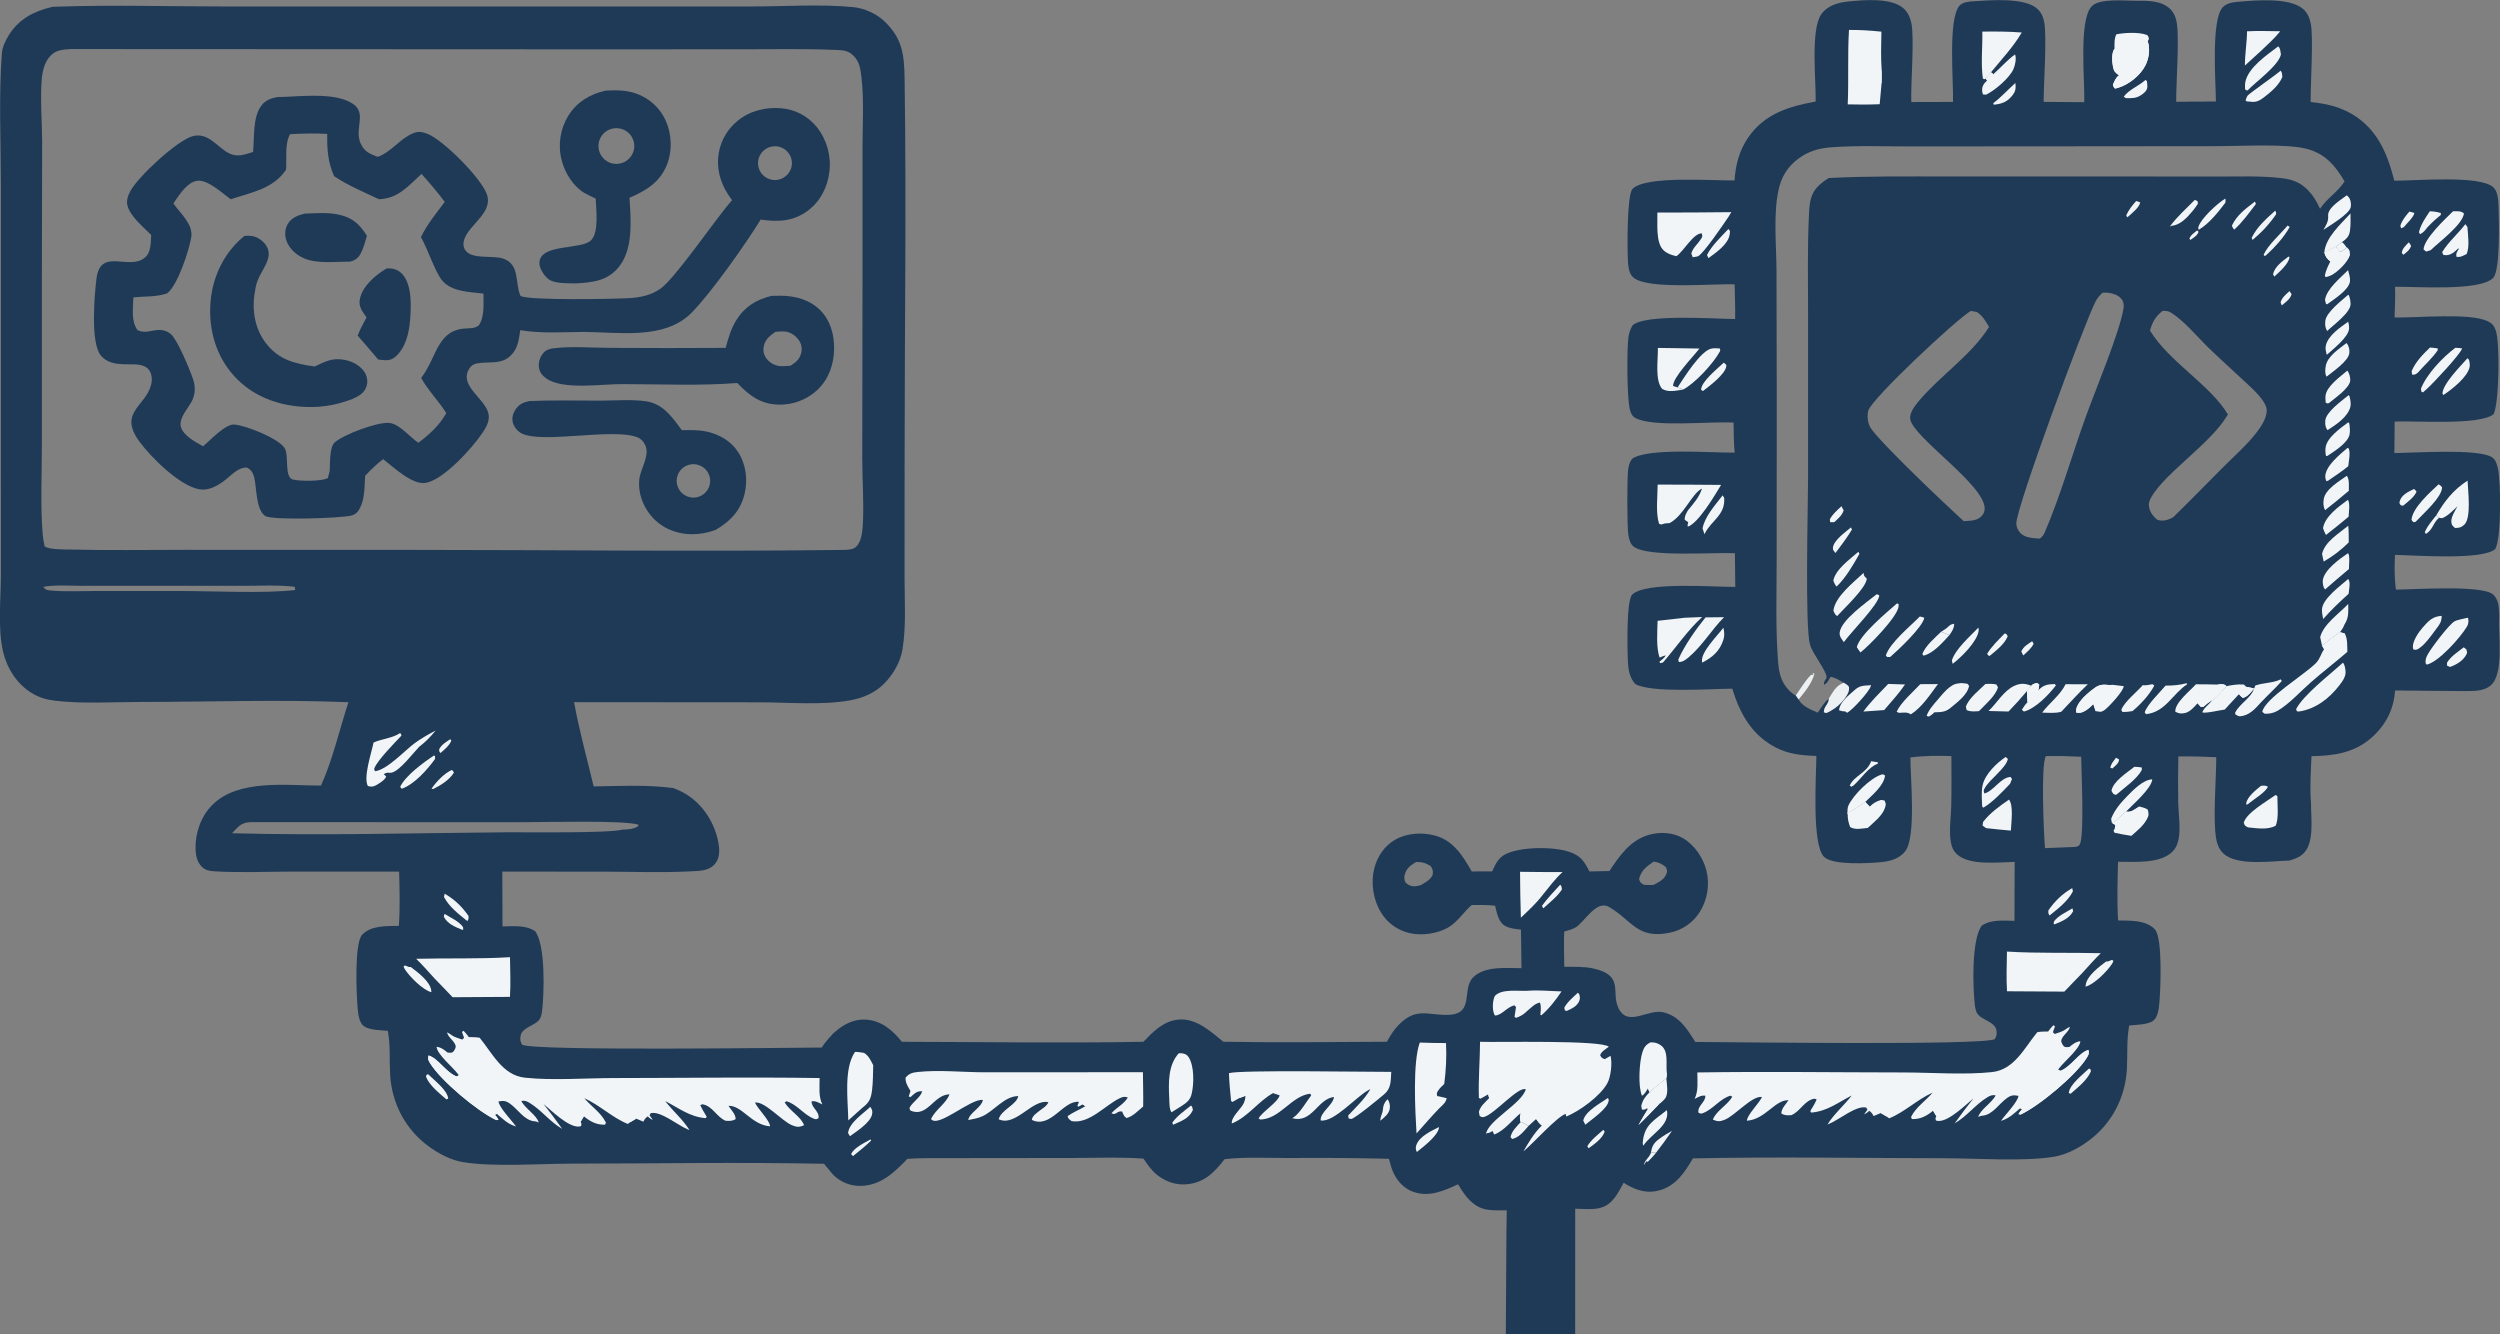 <svg width="208" height="111" viewBox="0 0 208 111" fill="none" xmlns="http://www.w3.org/2000/svg">
<rect x="0" y="0" width="208" height="111" fill="#808080" stroke="none"/>
<g clip-path="url(#clip0_1515_3258)">
<path d="M4.331 0.571C4.508 0.563 4.681 0.559 4.858 0.55C9.485 0.399 14.159 0.538 18.794 0.538H45.9H62.545C65.297 0.538 68.251 0.328 70.982 0.592C71.909 0.681 72.92 1.134 73.59 1.777C75.099 3.222 75.234 4.583 75.263 6.57C75.419 17.131 75.263 27.721 75.263 38.281L75.259 48.069C75.259 49.997 75.402 52.11 75.091 54.013C74.914 55.097 74.311 56.118 73.544 56.895C72.798 57.647 71.791 58.075 70.754 58.264C68.361 58.701 65.525 58.428 63.085 58.432L47.766 58.42C48.179 60.764 48.845 63.112 49.393 65.431C51.593 65.393 53.822 65.279 56.009 65.565C56.515 65.754 57.016 65.998 57.45 66.321C58.74 67.27 59.616 68.821 59.814 70.404C59.878 70.908 59.831 71.467 59.49 71.87C58.963 72.496 58.171 72.454 57.417 72.496C55.044 72.622 52.621 72.526 50.244 72.521L36.818 72.517H24.294C22.157 72.517 19.966 72.626 17.838 72.492C17.412 72.467 17.104 72.416 16.788 72.11C16.409 71.744 16.287 71.194 16.27 70.686C16.228 69.341 16.696 67.951 17.648 66.985C19.818 64.792 23.86 65.363 26.708 65.359C27.703 63.15 28.23 60.722 28.992 58.424C23.244 58.189 17.404 58.399 11.643 58.403C9.313 58.403 6.852 58.575 4.542 58.294C3.83 58.205 3.253 58.033 2.637 57.659C1.411 56.911 0.589 55.622 0.261 54.244C-0.207 52.282 0.079 49.775 0.075 47.741L0.071 35.32V15.203C0.071 11.636 -0.11 7.99 0.155 4.44C0.197 3.898 0.455 3.377 0.737 2.92C1.571 1.584 2.823 0.928 4.323 0.58L4.331 0.571ZM70.4 45.746C70.746 45.721 71.045 45.704 71.29 45.427C71.669 44.994 71.749 44.263 71.782 43.709C71.896 41.864 71.736 39.962 71.74 38.109L71.761 23.079V12.296C71.761 10.363 71.896 8.305 71.669 6.385C71.576 5.595 71.475 4.957 70.788 4.449C70.367 4.138 69.802 4.167 69.3 4.146C66.865 4.045 64.408 4.104 61.972 4.1L48.428 4.104L5.882 4.083C5.233 4.125 4.664 4.146 4.188 4.654C3.716 5.154 3.535 5.894 3.476 6.562C3.333 8.263 3.501 10.057 3.506 11.771L3.484 23.486V37.093C3.484 39.487 3.358 41.961 3.543 44.347C3.573 44.721 3.628 45.091 3.712 45.456C4.117 45.742 5.254 45.704 5.785 45.721C9.026 45.805 12.284 45.742 15.528 45.746L33.961 45.75C46.102 45.75 58.264 45.906 70.404 45.75L70.4 45.746ZM19.304 69.325C26.907 69.531 34.563 69.304 42.174 69.245C43.767 69.232 50.649 69.337 51.766 69.026C52.267 69.005 52.651 69.005 53.093 68.741L53.114 68.611C51.829 68.224 45.154 68.413 43.367 68.409L20.901 68.4C20.189 68.426 19.945 68.636 19.473 69.144C19.418 69.207 19.359 69.266 19.304 69.329V69.325ZM24.563 49.09L24.517 48.821C23.122 48.649 21.63 48.745 20.227 48.741L12.861 48.737L6.856 48.741C5.811 48.741 4.614 48.64 3.594 48.829C3.83 49.115 3.973 49.111 4.331 49.14C5.52 49.237 6.776 49.17 7.968 49.17H14.909C17.669 49.17 21.963 49.392 24.568 49.09H24.563Z" fill="#1F3A57"/>
<path d="M23.181 8.074C24.888 8.04 27.201 7.73 28.786 8.343C30.876 9.154 29.367 10.548 30.012 11.947C30.332 12.64 30.767 12.8 31.436 13.052C32.617 12.607 33.303 11.493 34.433 11.061C34.837 10.905 35.217 10.989 35.608 11.153C36.936 11.703 39.995 14.791 40.497 16.131C41.062 17.639 39.144 18.605 38.655 19.836C38.537 20.139 38.512 20.462 38.672 20.752C39.165 21.638 40.994 21.214 41.858 21.512C43.291 22.008 42.819 23.541 43.308 24.621C43.906 25.011 51.154 24.877 52.351 24.805C53.27 24.751 54.159 24.566 54.926 24.037C56.19 23.167 59.54 18.194 60.91 16.652C60.122 15.635 59.658 14.463 59.747 13.165C59.831 11.96 60.408 10.838 61.348 10.069C62.36 9.221 63.712 8.889 65.015 9.007C66.186 9.116 67.219 9.658 67.96 10.573C68.799 11.632 69.174 12.985 69.001 14.325C68.845 15.581 68.251 16.753 67.223 17.521C66.009 18.429 64.732 18.483 63.287 18.269C62.09 20.235 59.102 24.469 57.497 26.061C55.259 28.284 51.487 27.637 48.571 27.616C46.852 27.628 44.985 27.763 43.287 27.469C43.181 28.141 43.122 28.809 42.688 29.363C41.85 30.43 40.788 30.027 39.654 30.241C39.393 30.292 39.182 30.443 39.043 30.67C38.141 32.136 40.434 33.161 40.653 34.484C40.745 35.047 40.438 35.58 40.13 36.034C39.283 37.282 36.89 39.949 35.394 40.18C34.281 40.352 32.697 38.828 31.879 38.202C31.323 38.613 30.859 39.088 30.379 39.584C30.324 40.462 30.362 41.495 29.941 42.285C29.764 42.617 29.591 42.797 29.233 42.894C28.364 43.121 22.595 43.31 22.056 42.923C21.276 42.364 21.369 40.621 21.154 39.748C21.053 39.336 20.931 39.126 20.564 38.907C19.831 38.84 19.216 39.579 18.664 39.991C18.061 40.441 17.336 40.852 16.552 40.705C14.926 40.403 12.54 38.029 11.584 36.719C9.738 34.19 12.376 33.745 12.62 31.737C12.663 31.384 12.574 30.964 12.326 30.695C11.862 30.199 10.918 30.338 10.307 30.308C9.578 30.275 8.891 30.178 8.39 29.578C7.517 28.527 7.854 24.562 8.027 23.184C8.356 20.546 10.745 22.554 12.06 21.428C12.587 20.979 12.536 20.18 12.578 19.55C11.929 18.883 10.884 18.059 10.615 17.143C10.488 16.711 10.64 16.291 10.842 15.904C11.466 14.72 14.732 11.682 16.03 11.33C17.315 10.981 18.048 12.224 19.018 12.733C19.742 13.111 20.332 12.863 21.057 12.644C21.171 11.464 21.007 9.792 21.736 8.801C22.102 8.301 22.604 8.154 23.181 8.057V8.074ZM23.805 14.11C22.734 15.723 20.935 15.992 19.199 16.581C18.524 16.093 17.277 14.925 16.422 15.039C15.6 15.148 14.985 16.114 14.551 16.74C14.508 16.803 14.466 16.866 14.428 16.929C15.002 17.753 16.093 18.668 15.912 19.748C15.726 20.853 14.774 23.764 13.902 24.411C13.025 24.717 12.018 24.642 11.099 24.747C11.074 25.625 10.889 26.729 11.445 27.469C12.052 27.759 12.524 27.49 13.152 27.456C13.556 27.435 13.931 27.544 14.235 27.817C14.778 28.3 15.815 30.8 16.068 31.564C16.278 32.19 16.253 32.846 15.933 33.43C15.613 34.018 14.846 34.837 15.056 35.53C15.275 36.265 16.278 36.782 16.898 37.13C17.45 36.677 18.748 35.257 19.494 35.32C20.48 35.404 23.126 36.454 23.67 37.265C24.075 37.865 23.619 39.697 24.369 39.895C24.947 40.046 26.793 40.058 27.277 39.773L27.433 39.172C27.467 38.588 27.399 37.202 27.855 36.803C28.596 36.152 31.416 35.081 32.402 35.19C33.244 35.282 34.117 36.374 34.808 36.841C35.722 36.152 36.569 35.383 37.13 34.37C36.493 33.354 35.617 32.489 35.04 31.443C36.304 29.83 36.338 27.607 38.508 27.347C38.984 27.288 39.422 27.381 39.827 27.082C40.337 26.351 40.215 25.284 40.223 24.427C39.072 24.289 37.522 24.28 36.746 23.289C36.194 22.583 35.571 20.697 35.023 19.727C35.533 18.664 36.3 17.74 37.003 16.799C36.397 15.984 35.752 15.228 35.069 14.472C33.973 15.472 33.114 16.53 31.525 16.576C30.278 15.98 28.95 15.434 27.8 14.661C27.273 13.485 27.206 12.418 27.227 11.14C26.186 11.082 25.17 11.111 24.134 11.162C23.674 11.981 23.868 13.186 23.801 14.11H23.805ZM64.673 14.963C65.411 14.858 65.938 14.203 65.883 13.468C65.828 12.728 65.204 12.161 64.463 12.17C63.936 12.174 63.46 12.472 63.219 12.938C62.983 13.405 63.026 13.968 63.329 14.392C63.636 14.816 64.151 15.039 64.673 14.967V14.963Z" fill="#1F3A57"/>
<path d="M20.357 19.617C20.517 19.617 20.673 19.613 20.833 19.622C21.305 19.651 21.769 19.937 22.06 20.306C22.869 21.327 21.811 22.365 21.444 23.31C21.297 23.692 21.225 24.121 21.166 24.524C20.968 25.927 21.242 27.401 22.119 28.544C23.193 29.947 24.525 30.258 26.181 30.493C27.083 30.061 27.694 29.737 28.722 29.951C29.354 30.081 30.003 30.43 30.349 30.993C30.555 31.333 30.619 31.758 30.496 32.14C30.302 32.728 29.839 32.959 29.316 33.198C27.841 33.766 26.434 33.967 24.854 33.82C22.637 33.61 20.631 32.715 19.211 30.972C17.808 29.25 17.294 27.007 17.546 24.822C17.778 22.814 18.76 20.873 20.361 19.613L20.357 19.617Z" fill="#1F3A57"/>
<path d="M32.154 22.335C32.242 22.327 32.23 22.327 32.335 22.327C32.803 22.335 33.182 22.474 33.498 22.835C34.294 23.751 34.206 25.498 34.122 26.616C34.037 27.704 33.738 29.01 32.836 29.733C32.415 30.069 31.964 29.964 31.467 29.913C30.902 29.245 30.333 28.578 29.756 27.922C29.954 27.397 30.236 26.901 30.497 26.406C30.451 26.343 30.409 26.284 30.363 26.221C30.042 25.767 29.823 25.406 29.95 24.835C30.186 23.772 31.26 22.869 32.158 22.34L32.154 22.335Z" fill="#1F3A57"/>
<path d="M25.351 17.773C26.312 17.74 27.323 17.651 28.267 17.874C29.367 18.134 29.94 18.685 30.53 19.617C30.379 20.113 30.244 20.676 29.987 21.13C29.784 21.495 29.527 21.672 29.127 21.768C27.939 21.76 26.358 21.97 25.267 21.483C24.635 21.201 24.057 20.68 23.83 20.017C23.674 19.563 23.695 19.055 23.939 18.639C24.256 18.105 24.782 17.916 25.347 17.773H25.351Z" fill="#1F3A57"/>
<path d="M64.232 24.616C64.455 24.608 64.678 24.608 64.898 24.604C66.141 24.6 67.388 24.927 68.277 25.843C69.108 26.696 69.415 27.876 69.398 29.04C69.381 30.313 68.943 31.56 68.003 32.447C67.118 33.27 65.939 33.707 64.729 33.665C63.258 33.614 62.314 32.888 61.341 31.867C58.231 32.111 55.016 31.959 51.897 31.959C50.148 31.926 46.895 32.489 45.454 31.489C45.121 31.258 44.876 30.951 44.834 30.539C44.788 30.107 44.944 29.657 45.235 29.338C45.462 29.094 45.732 29.015 46.056 28.977C47.573 28.788 49.276 28.939 50.81 28.943C54 28.964 57.186 28.964 60.376 28.943C60.599 28.128 60.818 27.338 61.273 26.616C61.973 25.499 62.959 24.906 64.228 24.608L64.232 24.616ZM65.766 30.43C66.217 30.145 66.545 29.884 66.668 29.33C66.748 28.989 66.68 28.632 66.49 28.342C66.255 27.981 65.808 27.645 65.374 27.59C65.1 27.557 64.792 27.59 64.518 27.607C64.021 27.956 63.617 28.267 63.528 28.914C63.477 29.271 63.583 29.603 63.81 29.88C64.063 30.187 64.464 30.422 64.86 30.455C65.155 30.481 65.475 30.451 65.77 30.43H65.766Z" fill="#1F3A57"/>
<path d="M44.032 33.366C46.017 33.282 48.019 33.333 50.004 33.333C51.239 33.329 52.587 33.207 53.801 33.396C55.191 33.61 55.954 34.744 56.729 35.79C57.408 35.782 58.112 35.761 58.778 35.904C59.861 36.135 60.838 36.702 61.437 37.651C62.081 38.668 62.229 39.966 61.942 41.125C61.593 42.524 60.745 43.381 59.536 44.091C58.238 44.566 56.843 44.595 55.575 44.003C54.062 43.301 53.029 41.596 53.185 39.919C53.265 39.037 54.07 37.941 53.704 37.084C53.569 36.761 53.341 36.5 53.008 36.374C50.931 35.593 45.136 36.937 43.4 36.059C43.046 35.878 42.755 35.517 42.663 35.131C42.578 34.769 42.667 34.429 42.861 34.118C43.16 33.644 43.493 33.492 44.024 33.371L44.032 33.366ZM58.175 41.31C58.647 41.138 58.992 40.722 59.068 40.226C59.148 39.73 58.95 39.231 58.554 38.92C58.158 38.609 57.623 38.533 57.159 38.727C56.46 39.016 56.118 39.81 56.397 40.516C56.675 41.222 57.463 41.575 58.175 41.314V41.31Z" fill="#1F3A57"/>
<path d="M50.333 7.54C51.247 7.498 52.115 7.477 52.987 7.805C54.062 8.196 54.93 9.006 55.394 10.048C55.899 11.182 55.95 12.569 55.482 13.724C54.888 15.181 53.759 15.862 52.376 16.45C52.486 18.34 52.73 20.836 51.369 22.352C50.429 23.398 49.224 23.507 47.901 23.579C47.231 23.553 46.097 23.629 45.575 23.18C45.242 22.894 44.863 22.306 44.879 21.865C44.934 20.227 48.39 20.827 49.195 19.97C49.844 19.277 49.595 17.399 49.561 16.521C49.245 16.375 48.925 16.232 48.626 16.055C47.686 15.501 46.986 14.367 46.729 13.329C46.401 12.06 46.607 10.712 47.303 9.599C48.019 8.469 49.064 7.851 50.345 7.549L50.333 7.54ZM51.664 13.585C52.452 13.375 52.928 12.573 52.726 11.783C52.524 10.993 51.723 10.514 50.927 10.708C50.122 10.905 49.633 11.716 49.84 12.518C50.046 13.316 50.864 13.8 51.664 13.585Z" fill="#1F3A57"/>
<path d="M33.303 60.99C33.349 61.037 33.379 61.138 33.404 61.2C32.86 61.78 31.448 63.204 31.162 63.885C31.107 64.019 31.149 64.04 31.2 64.166C32.228 64.044 33.686 62.423 34.533 61.81C35.073 61.419 35.654 61.091 36.24 60.785C35.814 61.31 35.41 61.726 34.87 62.137C34.386 62.646 33.294 64.074 32.645 64.267C32.321 64.364 32.287 64.179 31.929 64.414L32.131 64.607C32.026 64.889 31.63 65.128 31.373 65.284C31.078 65.46 30.926 65.485 30.606 65.397C30.209 64.679 30.913 62.633 31.078 61.78C31.811 61.457 32.616 61.436 33.298 60.986L33.303 60.99Z" fill="#F2F5F7"/>
<path d="M36.114 62.851L36.198 62.927L36.194 63.15C35.562 64.023 34.458 65.275 33.421 65.624L33.295 65.468C33.712 64.544 35.271 63.41 36.118 62.851H36.114Z" fill="#F2F5F7"/>
<path d="M37.586 64.061C37.691 64.129 37.708 64.175 37.767 64.28C37.388 64.893 36.675 65.334 36.039 65.649L35.904 65.615C36.305 65.036 36.941 64.359 37.586 64.061Z" fill="#F2F5F7"/>
<path d="M37.466 61.499L37.55 61.629C37.361 62.062 36.998 62.339 36.653 62.65C36.518 62.524 36.552 62.507 36.539 62.331C36.758 61.931 37.099 61.747 37.466 61.499Z" fill="#F2F5F7"/>
<path d="M173.406 8.498C173.477 6.801 172.925 1.697 174.025 0.529C174.678 -0.168 176.786 0.071 177.704 0.063C178.678 0.055 179.896 0.034 180.616 0.806C180.911 1.122 181.059 1.542 181.118 1.962C181.32 3.327 181.054 6.83 181.059 8.469L184.363 8.443C184.354 6.856 183.95 1.743 184.91 0.63C185.21 0.281 185.724 0.193 186.158 0.155C187.586 0.025 190.536 -0.248 191.653 0.777C192.011 1.105 192.171 1.542 192.264 2.008C192.483 3.121 192.23 7.036 192.247 8.49C193.452 8.611 194.615 8.859 195.669 9.481C197.801 10.741 198.623 12.758 199.209 15.034C200.975 15.043 206.213 14.564 207.409 15.551C207.818 15.887 207.86 16.626 207.877 17.126C207.907 18.185 208.054 22.516 207.418 23.137C206.289 24.247 201 23.835 199.268 23.86C199.297 24.709 199.251 25.566 199.23 26.414C201.097 26.452 205.484 26.011 206.971 26.721C207.342 26.897 207.511 27.099 207.645 27.485C208.012 28.515 207.928 33.551 207.468 34.463C206.263 35.412 201.021 34.992 199.238 35.076L199.213 37.697C200.937 37.676 206.015 37.323 207.27 38.004C207.616 38.189 207.717 38.537 207.81 38.899C208.084 39.978 208.126 44.805 207.603 45.687C206.474 46.636 200.949 46.191 199.264 46.17C199.217 47.128 199.205 48.107 199.344 49.056C200.844 49.043 206.503 48.661 207.409 49.451C207.945 49.917 207.903 50.627 207.94 51.278C207.839 52.748 208.358 56.012 207.249 57.008C206.659 57.537 205.795 57.487 205.054 57.499L199.268 57.449C199.162 59.045 198.484 60.356 197.266 61.414C195.838 62.654 194.148 62.885 192.315 62.914C192.264 64.208 192.167 65.569 192.277 66.859C192.268 68.064 192.576 70.085 191.661 70.996C191.341 71.316 190.894 71.48 190.469 71.597C188.969 71.643 186.095 72.08 184.969 70.992C184.645 70.681 184.468 70.261 184.392 69.824C184.093 68.148 184.396 64.834 184.392 62.998C183.338 62.948 182.293 62.923 181.24 62.935C181.21 64.221 181.206 65.51 181.227 66.796C181.252 67.716 181.425 68.846 181.274 69.745C181.206 70.148 181.063 70.53 180.776 70.828C179.748 71.9 177.574 71.689 176.221 71.698C176.179 73.324 176.124 74.958 176.229 76.583C177.228 76.6 178.543 76.533 179.285 77.323C179.95 78.037 179.752 82.355 179.664 83.393C179.626 83.855 179.55 84.615 179.162 84.913C178.703 85.266 177.717 85.262 177.148 85.317L177.123 85.464C176.933 86.615 177.022 87.795 176.958 88.954C176.823 91.324 175.703 93.487 173.785 94.903C172.951 95.52 171.939 96.066 170.903 96.239C168.332 96.659 164.522 96.369 161.796 96.365C154.822 96.356 147.822 96.234 140.848 96.377C140.173 97.537 139.444 98.65 138.071 99.036C137.068 99.318 136.191 99.057 135.319 98.549C135.243 98.503 135.167 98.457 135.091 98.406C134.602 99.272 134.181 100.233 133.119 100.502C132.512 100.658 131.686 100.578 131.058 100.565L131.054 111.004H125.285C125.298 110.311 125.323 101.389 125.361 100.7C124.105 100.691 123.266 100.826 122.289 99.872C121.901 99.494 121.589 98.994 121.311 98.532C120.156 99.07 118.926 99.612 117.636 99.179C116.857 98.919 116.284 98.322 115.942 97.591C115.765 97.217 115.664 96.806 115.559 96.411C112.773 96.344 109.988 96.323 107.206 96.348C105.462 96.348 103.62 96.243 101.888 96.444C101.066 97.49 100.287 98.335 98.892 98.515C97.931 98.641 97.034 98.352 96.279 97.759C95.803 97.385 95.474 96.894 95.137 96.398C93.237 96.255 91.29 96.339 89.381 96.344L78.904 96.356C77.775 96.369 76.62 96.331 75.495 96.415C74.408 97.541 73.3 98.629 71.623 98.667C70.801 98.688 70 98.381 69.402 97.822C69.001 97.448 68.837 97.003 68.529 96.709V86.989L68.601 86.85C68.896 86.518 69.149 86.094 69.507 85.829C70.211 85.195 71.117 84.754 72.086 84.834C73.363 84.934 74.269 85.724 75.04 86.678C81.732 86.69 88.441 86.795 95.129 86.678C95.921 85.854 96.76 84.985 97.961 84.838C99.49 84.653 100.691 85.796 101.787 86.674C106.317 86.749 110.86 86.699 115.39 86.674C115.647 86.203 115.955 85.703 116.326 85.317C117.851 83.716 118.829 84.527 120.603 84.43C122.689 84.313 121.589 82.271 122.575 81.305C123.544 80.351 125.348 80.549 126.587 80.553L126.545 77.344C126.14 77.31 125.614 77.243 125.251 77.05C124.653 76.73 124.543 75.949 124.392 75.357C123.751 75.277 123.089 75.298 122.445 75.298C121.8 75.852 121.307 76.655 120.582 77.108C119.672 77.68 118.332 77.873 117.287 77.638C116.288 77.411 115.424 76.789 114.897 75.915C114.244 74.853 114.037 73.45 114.341 72.244C114.59 71.261 115.192 70.366 116.086 69.858C117.059 69.303 118.34 69.228 119.406 69.522C120.932 69.942 121.711 71.211 122.445 72.504L124.147 72.5C124.413 71.916 124.644 71.379 125.255 71.072C126.507 70.438 129.2 70.429 130.519 70.858C131.497 71.177 131.796 71.635 132.242 72.504L133.903 72.471C134.746 71.198 135.635 69.904 137.19 69.459C138.117 69.194 139.191 69.249 140.03 69.74C140.978 70.291 141.699 71.358 141.969 72.408C142.264 73.584 142.07 74.828 141.433 75.857C140.881 76.751 139.98 77.382 138.947 77.596C136.212 78.167 135.808 76.592 133.886 75.466C132.807 74.832 131.846 76.705 131.096 77.159C130.818 77.327 130.451 77.415 130.14 77.507C130.11 78.486 130.131 79.461 130.148 80.435C130.923 80.448 131.775 80.402 132.533 80.57C135.386 81.2 133.81 82.758 134.834 84.17C135.635 85.275 137.198 83.951 138.378 84.22C139.706 84.523 140.376 85.619 141.046 86.69C143.81 86.699 165.096 86.997 165.976 86.451C166.115 86.157 166.153 86.073 166.103 85.737C166.014 85.107 165.167 84.913 164.712 84.548C164.438 84.329 164.362 84.04 164.316 83.704C164.131 82.246 164.013 78.117 164.893 77.003C165.69 76.478 166.689 76.6 167.603 76.613L167.62 71.71C166.259 71.736 163.865 72.047 162.807 71.064C162.512 70.786 162.373 70.438 162.306 70.047C162.146 69.119 162.319 68.031 162.344 67.085C162.378 65.695 162.356 64.296 162.356 62.906C161.227 62.868 160.072 62.868 158.947 63.019C158.939 64.716 159.444 69.623 158.513 70.828C158.045 71.433 157.257 71.66 156.528 71.727C155.5 71.824 152.521 72.017 151.766 71.295C150.721 70.291 151.113 64.565 151.122 62.897C149.895 62.851 148.821 62.755 147.712 62.175C145.728 61.137 144.75 59.348 144.126 57.298C142.31 57.31 137.396 57.672 136.052 56.911C135.635 56.432 135.496 55.865 135.454 55.244C135.39 54.332 135.293 49.984 135.795 49.476C136.895 48.367 142.66 48.85 144.375 48.829L144.345 46.027C142.563 45.939 137.207 46.376 135.959 45.506C135.635 45.279 135.555 44.901 135.483 44.536C135.365 43.898 135.369 39.756 135.462 39.062C135.508 38.722 135.584 38.462 135.786 38.176C137.105 37.231 142.462 37.685 144.324 37.659C144.24 36.832 144.253 35.992 144.232 35.16C142.285 35.038 137.565 35.584 136.065 34.778C135.791 34.631 135.698 34.391 135.614 34.106C135.352 33.203 135.352 29.031 135.483 28.073C135.534 27.695 135.639 27.401 135.824 27.069C136.882 26.099 142.71 26.532 144.362 26.544C144.383 25.582 144.341 24.616 144.32 23.654C142.571 23.591 137.177 24.099 135.938 23.125C135.559 22.827 135.491 22.323 135.454 21.873C135.378 20.978 135.348 16.223 135.82 15.723C136.891 14.589 142.592 15.043 144.312 15.013C144.396 13.728 144.708 12.522 145.445 11.447C146.811 9.46 148.812 8.859 151.063 8.448C151.105 6.713 150.612 2.432 151.551 1.155C152.057 0.47 152.913 0.214 153.726 0.13C154.986 -0.004 157.346 -0.214 158.361 0.685C158.732 1.012 158.914 1.424 159.019 1.899C159.297 3.15 158.968 6.889 159.019 8.49L162.491 8.481C162.542 6.797 162.053 1.579 163.031 0.47C163.284 0.185 163.815 0.126 164.181 0.105C165.568 0.025 168.492 -0.248 169.541 0.764C169.862 1.071 170.018 1.47 170.089 1.899C170.3 3.188 170.039 6.914 170.03 8.477L173.41 8.502L173.406 8.498ZM152.158 58.117C152.171 58.583 151.716 58.789 151.745 59.268L151.964 59.323C152.441 59.1 152.862 58.823 153.216 58.432C153.477 58.142 153.886 57.626 153.836 57.222C153.81 57.021 153.557 56.92 153.397 56.806C153.039 56.6 152.715 56.374 152.297 56.315C152.15 56.554 152.028 56.869 151.762 56.962C151.699 56.642 151.969 56.55 151.969 56.315C151.969 55.836 150.818 54.391 150.616 53.698C150.607 53.668 150.599 53.643 150.591 53.614C150.161 52.19 150.431 42.007 150.431 39.751V26.107C150.431 23.385 150.372 20.642 150.502 17.924C150.536 17.252 150.553 16.572 150.898 15.971C151.172 15.496 151.686 15.089 152.154 14.812C155.399 14.639 158.669 14.686 161.922 14.681H175.677L184.417 14.69C186.242 14.694 188.138 14.606 189.955 14.837C190.679 14.929 191.299 15.156 191.843 15.648C192.382 16.139 192.728 16.715 193.027 17.37C193.604 16.492 194.523 15.959 195.066 15.093C194.312 13.816 193.532 12.858 192.045 12.417C190.389 11.926 186.402 12.161 184.476 12.161L170.865 12.174L158.964 12.182C156.785 12.186 154.548 12.094 152.377 12.253C151.547 12.312 150.772 12.493 150.047 12.921C149.044 13.514 148.332 14.396 148.041 15.526C147.497 17.643 147.801 20.327 147.805 22.524L147.826 33.253L147.818 46.62C147.818 49.216 147.733 51.854 147.894 54.446C147.944 55.277 147.991 56.206 148.45 56.932C148.682 57.298 149.027 57.676 149.415 57.869L149.651 58.205C149.954 58.772 150.658 59.037 151.235 59.293C151.514 58.894 151.775 58.424 152.162 58.125L152.158 58.117ZM173.153 62.96C172.171 62.91 171.202 62.889 170.22 62.902C169.782 63.616 170.047 69.425 170.144 70.564L172.698 70.463C172.9 70.391 172.951 70.425 173.052 70.219C173.423 69.459 173.17 64.195 173.153 62.96ZM118.197 73.651C118.593 73.416 118.989 73.231 119.196 72.794C119.233 72.425 119.229 72.391 119.044 72.068C118.648 71.807 118.302 71.706 117.826 71.715C117.341 72.009 116.992 72.24 116.861 72.832C116.81 73.063 116.848 73.206 116.933 73.42C117.173 73.622 117.329 73.74 117.666 73.74C117.839 73.74 118.028 73.689 118.193 73.651H118.197ZM180.818 43.024C182.201 41.684 183.541 40.293 184.902 38.932C185.863 37.97 186.963 37.013 187.784 35.933C188.147 35.458 188.568 34.803 188.593 34.19C188.623 33.366 187.287 32.24 186.718 31.703C185.728 30.77 184.708 29.867 183.73 28.918C182.753 27.964 181.779 26.746 180.629 26.011C180.41 25.872 180.182 25.86 179.929 25.864C179.318 26.355 179.103 26.759 178.876 27.498C180.477 30.123 183.865 31.988 185.361 34.48L185.277 34.622C183.882 36.92 180.207 39.306 179.019 41.31C178.829 41.625 178.728 41.902 178.821 42.272C178.922 42.679 179.162 42.973 179.474 43.242C179.853 43.372 180.22 43.314 180.587 43.15C180.679 43.108 180.726 43.074 180.818 43.024ZM137.582 73.622C138.033 73.378 138.517 73.16 138.673 72.626C138.732 72.425 138.677 72.349 138.61 72.152C138.298 71.887 137.999 71.74 137.59 71.681C136.992 72.093 136.562 72.391 136.368 73.135C136.469 73.454 136.503 73.445 136.773 73.618C137.042 73.626 137.308 73.643 137.577 73.618L137.582 73.622ZM163.975 25.868C162.719 26.607 155.698 33.194 155.437 34.173C155.327 34.584 155.395 35.206 155.618 35.572C156.297 36.706 162.028 42.137 163.38 43.36C163.874 43.326 164.489 43.343 164.851 42.956C165.032 42.763 165.125 42.574 165.125 42.301C165.117 40.314 159.128 36.37 158.926 34.849C158.859 34.328 159.356 33.715 159.672 33.337C161.438 31.245 164.05 29.514 165.492 27.195C165.197 26.725 164.948 26.25 164.463 25.956L163.97 25.868H163.975ZM169.727 44.805C169.917 44.658 170.035 44.502 170.127 44.284C171.45 41.201 172.39 37.857 173.528 34.698C174.32 32.497 176.385 27.573 176.68 25.641C176.727 25.343 176.668 25.053 176.461 24.822C176.145 24.469 175.559 24.343 175.104 24.347C175.049 24.347 174.99 24.352 174.936 24.352C174.695 24.578 174.489 24.805 174.341 25.104C173.305 27.183 167.746 42.242 167.759 43.549C167.763 43.877 167.94 44.225 168.193 44.435C168.602 44.767 169.217 44.784 169.723 44.809L169.727 44.805Z" fill="#1F3A57"/>
<path d="M141.218 89.228C146.919 89.139 152.634 89.224 158.34 89.228C160.7 89.232 163.451 89.442 165.74 89.198C167.598 88.997 168.441 87.169 169.503 85.876C169.806 85.825 170.097 85.821 170.405 85.821C170.544 85.632 170.674 85.468 170.839 85.3L170.974 85.388L170.801 85.884L170.953 86.027C171.243 85.918 171.597 85.838 171.842 85.653C171.968 85.556 172.078 85.493 172.221 85.426C172.116 85.876 171.585 86.14 171.496 86.569C171.471 86.686 171.602 86.921 171.677 87.01C171.821 87.174 171.977 87.115 172.175 87.106C172.474 86.867 172.689 86.682 173.085 86.627C173.051 87.258 171.728 88.325 171.319 88.883L171.235 89.001L171.42 89.093C171.454 89.081 171.492 89.064 171.526 89.051C172.352 88.677 172.975 87.581 173.755 87.35C173.827 87.648 173.789 87.72 173.628 87.989C172.748 89.434 169.705 91.983 168.116 92.727L167.935 92.693C168.028 92.534 168.108 92.412 168.239 92.282L168.07 92.21C167.594 92.618 167.164 93.046 166.557 93.231C166.532 93.239 166.507 93.248 166.477 93.256C166.835 92.748 167.851 91.723 167.939 91.177C167.564 91.101 167.341 91.106 167.004 91.341C166.317 91.815 165.794 92.769 164.914 92.828C164.792 92.836 164.699 92.878 164.589 92.933C164.745 92.32 165.719 91.773 166.039 91.135C165.773 91.08 165.601 91.143 165.36 91.286C164.374 91.878 163.658 92.87 162.634 93.458C163.135 92.752 163.654 92.063 164.193 91.383C163.54 91.925 162.153 93.307 161.269 93.265C161.184 93.26 161.159 93.248 161.07 93.227C161.007 93.021 161.028 93.046 161.104 92.861L160.834 92.408C160.316 92.84 159.768 93.139 159.069 93.105L158.997 92.937C159.406 92.097 160.215 91.601 160.797 90.904C159.503 91.484 158.47 92.525 157.177 93.046L156.962 92.891L156.481 92.605L155.883 92.857C155.778 92.647 155.71 92.55 155.516 92.416C155.377 92.563 155.28 92.63 155.095 92.71L155.369 92.332L155.276 92.151C154.45 91.941 153.038 93.151 152.204 93.492L152.048 93.555C152.583 92.685 153.439 91.962 154.067 91.143C152.916 91.731 152.035 92.458 150.691 92.567L150.615 92.441C150.809 92.126 150.995 91.82 151.146 91.479L150.982 91.408C150.131 91.53 149.798 92.466 149.039 92.781C148.706 92.798 148.5 92.819 148.205 92.643C148.209 92.223 148.576 91.891 148.803 91.538C147.67 91.492 146.898 93.13 145.339 93.244C145.373 92.735 146.346 91.82 146.599 91.269C145.794 91.126 144.37 92.807 143.502 93.16C143.089 93.328 142.899 93.319 142.512 93.155C142.764 92.433 143.725 91.95 144.126 91.252L143.974 91.16C143.106 91.404 142.533 92.286 141.702 92.605C141.504 92.681 141.504 92.66 141.31 92.572C141.268 92.265 141.391 92.105 141.568 91.857C141.749 91.609 141.879 91.475 141.888 91.164C141.538 91.106 141.306 91.282 140.99 91.425C141.323 90.774 141.218 89.938 141.218 89.219V89.228Z" fill="#F2F5F7"/>
<path d="M171.421 89.097C171.454 89.085 171.492 89.068 171.526 89.055C172.352 88.681 172.976 87.585 173.755 87.354C173.827 87.652 173.789 87.724 173.629 87.993C172.748 89.438 169.705 91.987 168.117 92.731L167.936 92.697C168.028 92.538 168.108 92.416 168.239 92.286C168.496 92.13 168.711 91.857 168.922 91.639C169.878 90.862 170.772 90.164 171.425 89.097H171.421Z" fill="#F2F5F7"/>
<path d="M171.236 89.001L171.422 89.093C170.769 90.156 169.875 90.858 168.919 91.635L168.83 91.429C169.416 90.513 170.394 89.686 171.232 89.001H171.236Z" fill="#F2F5F7"/>
<path d="M163.022 90.79C162.482 91.597 161.871 92.269 161.096 92.861L160.826 92.408C161.467 91.706 162.187 91.24 163.018 90.79H163.022Z" fill="#F2F5F7"/>
<path d="M156.479 92.605C157.165 91.731 157.486 91.463 158.548 91.085C158.025 91.589 157.224 92.202 156.959 92.891L156.479 92.605Z" fill="#F2F5F7"/>
<path d="M168.07 92.21L168.833 91.429L168.922 91.635C168.711 91.853 168.496 92.126 168.239 92.281L168.07 92.21Z" fill="#F2F5F7"/>
<path d="M123.145 86.678C124.552 86.732 133.25 86.514 133.853 87.09C133.6 87.283 133.225 87.484 133.132 87.799C133.267 88.026 133.271 88.03 133.516 88.123L133.996 87.846C134.156 88.438 134.021 89.585 133.739 90.11C133.149 91.198 131.447 92.42 130.317 92.899L130.258 92.672C129.479 92.966 127.57 95.125 126.744 95.798C127.19 95.033 127.646 94.26 128.286 93.638C128.08 93.517 127.949 93.29 127.806 93.101L127.178 93.672C126.988 93.58 126.807 93.479 126.626 93.37L126.52 93.349C126.411 93.05 126.466 92.92 126.52 92.613C125.85 93.143 125.125 94.117 124.312 94.39L124.182 94.1C124.03 94.184 123.908 94.277 123.731 94.273C123.701 94.273 123.672 94.264 123.642 94.26L123.714 94.34L123.634 94.365C123.764 93.239 126.643 91.803 126.942 90.626C126.318 90.379 124.384 92.647 123.507 92.92C123.309 92.983 123.288 92.941 123.107 92.849L123.044 92.513C123.149 92.046 123.57 91.706 123.895 91.37L123.815 91.051L123.174 91.412L123.044 91.353C122.989 89.795 123.132 88.232 123.141 86.674L123.145 86.678Z" fill="#F2F5F7"/>
<path d="M127.805 93.101C128.589 92.214 131.323 90.253 132.423 89.673L132.592 89.749L132.672 89.648C131.867 90.786 129.427 92.584 128.285 93.638C128.079 93.517 127.948 93.29 127.805 93.101Z" fill="#F2F5F7"/>
<path d="M126.52 92.614C127.801 91.055 129.356 89.992 130.97 88.808C129.955 90.013 127.114 92.286 126.626 93.374L126.52 93.353C126.411 93.055 126.466 92.924 126.52 92.618V92.614Z" fill="#F2F5F7"/>
<path d="M123.814 91.055C124.27 90.622 124.72 90.177 125.214 89.782C124.788 90.32 124.379 90.887 123.899 91.374L123.819 91.055H123.814Z" fill="#F2F5F7"/>
<path d="M90.077 91.887L89.714 92.08L89.638 92.009L89.769 91.677C88.467 91.517 87.422 93.941 85.85 93.176C85.888 92.84 86.2 92.647 86.461 92.437C86.743 92.214 87.089 92.038 87.228 91.706C85.909 91.391 84.501 93.785 83.09 93.122C83.292 92.336 84.594 91.912 84.721 91.194C83.579 91.194 82.723 92.412 81.754 92.865C81.387 93.038 80.957 93.109 80.561 93.189C80.637 92.588 81.665 92.16 81.775 91.517C80.789 91.358 78.033 93.891 77.464 93.105C77.822 92.315 78.69 91.853 79.002 91.047C77.67 91.068 77.16 93.021 75.745 92.399L75.66 92.193C75.93 91.656 76.583 91.332 76.731 90.79C76.259 90.769 76.094 90.979 75.749 91.282L75.605 91.219L75.753 90.769L75.673 90.635C75.479 90.299 75.336 90.068 75.34 89.669C75.626 89.316 75.9 89.24 76.343 89.19C78.155 88.997 80.119 89.215 81.948 89.215L95.091 89.207C95.1 90.156 95.129 91.11 95.112 92.059C94.712 92.395 94.236 92.903 93.726 93.021C93.507 92.878 93.456 92.71 93.364 92.479C92.913 92.391 92.871 92.84 92.47 92.622C92.892 92.147 93.507 91.866 93.836 91.316C93.583 91.215 93.439 91.244 93.187 91.362C91.969 91.925 90.641 93.538 89.158 93.277C88.973 93.13 88.871 93.097 88.825 92.861C89.301 92.525 89.815 92.332 90.304 92.034L90.098 91.895L90.077 91.887Z" fill="#F2F5F7"/>
<path d="M90.076 91.887C90.354 91.605 90.557 91.412 90.936 91.286L91.184 91.357C91.117 91.643 91.062 91.664 90.814 91.828C90.645 91.937 90.477 91.983 90.283 92.025L90.076 91.887Z" fill="#F2F5F7"/>
<path d="M103.101 91.366L102.537 91.685L102.427 91.601C102.351 90.828 102.271 90.064 102.25 89.287C103.139 89.001 113.995 89.19 115.752 89.181C115.701 89.912 115.769 90.526 115.17 91.038C114.749 91.4 112.76 93.038 112.427 93.101L112.208 93.059L112.166 92.811C112.827 92.105 113.54 91.454 114.02 90.61L113.868 90.69C112.848 91.227 110.994 93.395 109.878 93.223C109.827 92.529 110.906 91.962 110.99 91.269C109.62 91.416 109.178 93.487 107.518 93.034C107.56 93.008 107.598 92.983 107.64 92.954C108.162 92.597 108.693 91.656 109.094 91.135L109.009 90.996C107.45 91.168 106.494 93.118 104.846 93.147L104.715 93.042C105.09 92.429 106.317 91.715 106.468 91.135L105.916 90.946C104.682 91.639 103.843 92.92 102.49 93.475C102.444 93.21 102.655 92.903 102.815 92.685C103.219 92.13 103.594 91.895 103.624 91.164L103.105 91.358L103.101 91.366Z" fill="#F2F5F7"/>
<path d="M103.102 91.366C103.342 90.996 103.502 90.685 103.944 90.534L103.978 90.715L103.624 91.173L103.106 91.366H103.102Z" fill="#F2F5F7"/>
<path d="M166.979 79.171C169.562 79.331 172.192 79.238 174.788 79.306C174.253 79.818 173.76 80.394 173.258 80.94C172.753 81.452 172.255 81.981 171.754 82.502L166.983 82.473C166.912 81.381 166.967 80.263 166.979 79.171Z" fill="#F2F5F7"/>
<path d="M171.881 80.41C172.104 80.482 172.125 80.478 172.264 80.667C172.092 81.15 171.556 81.561 171.19 81.914C171.063 81.809 170.971 81.7 170.865 81.578C171.004 81.074 171.502 80.746 171.885 80.41H171.881Z" fill="#F2F5F7"/>
<path d="M153.84 2.491C154.75 2.483 155.627 2.541 156.533 2.634C156.512 3.697 156.478 4.759 156.554 5.822L156.55 6.889L156.39 8.67C155.5 8.708 154.624 8.708 153.73 8.683C153.823 6.62 153.709 4.549 153.836 2.487L153.84 2.491Z" fill="#F2F5F7"/>
<path d="M156.553 6.889C156.174 7.204 155.643 7.843 155.166 7.83C155.141 7.066 156.169 6.604 156.481 5.974C156.507 5.923 156.528 5.869 156.553 5.818L156.549 6.885L156.553 6.889Z" fill="#F2F5F7"/>
<path d="M137.894 17.685C139.942 17.685 141.995 17.677 144.043 17.651C143.971 17.782 143.895 17.912 143.811 18.038C143.423 18.613 141.754 21.075 141.291 21.31C141.185 21.365 140.958 21.377 140.836 21.403L140.718 21.092C140.861 20.592 141.215 20.348 141.489 19.932C141.645 19.701 141.657 19.693 141.594 19.42C140.899 19.374 140.086 20.911 139.475 21.314C139.078 21.222 138.737 21.117 138.429 20.844C137.73 20.218 137.92 18.584 137.894 17.685Z" fill="#F2F5F7"/>
<path d="M118.124 86.741C118.849 86.77 119.578 86.783 120.307 86.783C120.371 87.913 120.307 89.064 120.16 90.185C119.991 90.349 119.806 90.513 119.675 90.71C119.532 90.925 119.519 90.942 119.574 91.189C119.84 91.248 120.101 91.307 120.366 91.37C120.278 91.769 120.033 91.924 119.751 92.206C119.098 92.878 118.483 93.601 117.855 94.302C117.745 92.466 117.522 88.371 118.129 86.737L118.124 86.741Z" fill="#F2F5F7"/>
<path d="M137.918 40.319C139.675 40.319 141.437 40.327 143.194 40.344C142.697 41.167 141.306 43.54 140.425 43.818C140.404 43.662 140.4 43.725 140.434 43.566C140.442 43.528 140.455 43.49 140.463 43.452L140.173 43.246C140.152 42.91 140.282 42.755 140.438 42.457C140.914 41.877 141.374 41.377 141.605 40.646C140.754 41.062 140.088 42.91 138.904 43.524C138.706 43.532 138.538 43.532 138.352 43.599C138.175 43.666 138.2 43.641 138.032 43.574C137.741 42.654 137.914 41.285 137.918 40.31V40.319Z" fill="#F2F5F7"/>
<path d="M175.926 4.045C175.93 3.642 175.896 3.226 176.077 2.856C176.735 2.718 177.982 2.655 178.614 2.907C178.732 2.953 178.741 3.071 178.787 3.184L178.694 3.445C178.905 4.07 178.795 4.839 178.505 5.427C178.083 6.276 177.093 7.061 176.183 7.318C176.115 7.334 176.048 7.351 175.98 7.368C175.858 7.288 175.85 7.196 175.791 7.061C175.926 6.759 176.018 6.465 176.301 6.272C175.968 6.011 175.883 5.957 175.803 5.549C175.719 5.116 175.673 4.423 175.926 4.045Z" fill="#F2F5F7"/>
<path d="M176.301 6.272C176.326 6.234 176.347 6.196 176.373 6.158C176.992 5.133 177.907 4.335 178.695 3.445C178.905 4.07 178.796 4.839 178.505 5.427C178.083 6.276 177.093 7.061 176.183 7.318C176.115 7.334 176.048 7.351 175.981 7.368C175.858 7.288 175.85 7.196 175.791 7.061C175.926 6.759 176.019 6.465 176.301 6.272Z" fill="#F2F5F7"/>
<path d="M178.783 3.184L178.69 3.445C177.902 4.339 176.988 5.133 176.368 6.158C176.347 6.196 176.322 6.234 176.297 6.272C175.964 6.011 175.879 5.957 175.799 5.549C175.715 5.116 175.669 4.423 175.922 4.045L175.896 5.642C176.916 4.898 177.696 3.818 178.783 3.184Z" fill="#F2F5F7"/>
<path d="M194.687 52.602L195.087 52.702C195.328 53.16 195.286 53.732 195.298 54.236C194.308 55.093 193.267 55.891 192.281 56.752C191.417 57.504 190.486 58.554 189.508 59.13C189.162 59.331 188.821 59.39 188.429 59.386L188.223 59.23C188.404 58.13 191.822 56.08 192.706 55.147C193.039 54.798 193.103 54.374 193.368 54.013L193.204 53.736C193.684 53.324 194.156 52.938 194.691 52.602H194.687Z" fill="#F2F5F7"/>
<path d="M194.687 52.602L195.087 52.702C194.417 53.034 193.954 53.572 193.364 54.013L193.199 53.736C193.68 53.324 194.152 52.938 194.687 52.602Z" fill="#F2F5F7"/>
<path d="M71.135 87.518C71.387 87.518 71.632 87.56 71.88 87.598C72.285 87.841 72.441 88.224 72.652 88.627C72.631 89.299 72.639 90.005 72.559 90.673C72.462 91.441 72.319 91.727 71.733 92.181L70.578 93.214C70.553 91.567 70.182 88.9 71.135 87.522V87.518Z" fill="#F2F5F7"/>
<path d="M127.147 82.431C128.037 82.359 129.027 82.464 129.92 82.485C129.465 83.17 128.871 83.939 128.243 84.472L128.159 84.434C128.188 84.082 128.243 83.758 128.125 83.414C127.699 83.485 127.404 83.834 127.072 84.103C126.772 84.401 126.532 84.544 126.132 84.687L126.01 84.598L126.132 83.788L126.001 83.645C125.377 83.771 124.931 84.502 124.374 84.489C124.345 84.426 124.299 84.346 124.278 84.275C124.16 83.867 124.189 83.237 124.37 82.864C124.952 82.238 126.334 82.485 127.147 82.431Z" fill="#F2F5F7"/>
<path d="M137.939 28.947C139.09 28.956 140.24 28.973 141.391 28.998C140.885 29.67 139.178 31.396 139.199 32.115L139.574 32.232L140.038 32.413C139.461 32.493 138.79 32.678 138.276 32.341C137.674 31.59 137.96 29.922 137.935 28.947H137.939Z" fill="#F2F5F7"/>
<path d="M98.066 87.635C98.163 87.631 98.273 87.623 98.37 87.64C98.61 87.682 98.761 87.749 98.896 87.959C99.373 88.69 99.343 90.202 99.145 91.009C99.019 91.53 98.736 91.74 98.302 92.021L97.468 92.542C97.274 92.29 97.299 91.702 97.282 91.382C97.219 90.106 97.169 88.631 98.066 87.64V87.635Z" fill="#F2F5F7"/>
<path d="M137.11 90.559C136.98 90.752 136.82 91.084 136.609 91.16C136.272 90.374 136.386 88.341 136.651 87.531C136.782 87.131 136.942 86.909 137.321 86.728C137.65 86.711 137.911 86.774 138.185 86.972C138.859 87.455 138.585 88.518 138.678 89.249L138.695 89.358L138.64 89.702C138.156 90.076 137.675 90.45 137.237 90.874L137.115 90.555L137.11 90.559Z" fill="#F2F5F7"/>
<path d="M137.109 90.559C137.649 90.089 137.99 89.534 138.69 89.362L138.635 89.707C138.15 90.08 137.67 90.454 137.232 90.879L137.109 90.559Z" fill="#F2F5F7"/>
<path d="M164.928 2.63C166.027 2.617 167.111 2.617 168.21 2.705C167.528 3.877 166.512 4.961 165.652 6.011L165.214 6.541L165.117 6.591L164.978 6.545C164.793 5.293 164.957 3.903 164.932 2.63H164.928Z" fill="#F2F5F7"/>
<path d="M140.107 51.4L141.62 51.337C140.414 52.434 139.437 53.883 138.362 55.118L138.118 55.177L138.067 55.059C138.265 54.891 138.463 54.748 138.598 54.526C138.467 54.555 138.349 54.597 138.223 54.651L138.084 54.71C137.776 53.904 137.894 52.518 137.911 51.652C138.64 51.577 139.373 51.493 140.103 51.404L140.107 51.4Z" fill="#F2F5F7"/>
<path d="M126.469 72.534C127.649 72.551 128.824 72.559 130.004 72.559C129.381 73.114 128.867 73.832 128.336 74.475C127.809 75.168 127.168 75.752 126.536 76.352C126.498 75.08 126.473 73.807 126.469 72.534Z" fill="#F2F5F7"/>
<path d="M202.693 42.889C203.376 41.697 204.13 40.743 205.302 39.987C205.331 40.823 205.639 43.1 205.02 43.663C204.758 43.902 204.594 43.914 204.265 43.931C204.055 43.751 203.983 43.717 203.953 43.436C203.911 43.024 204.265 42.49 204.463 42.129C204.076 42.478 203.671 42.927 203.182 43.116L202.934 43.079L202.693 42.889Z" fill="#F2F5F7"/>
<path d="M194.931 55.135C195.079 55.277 195.121 55.592 195.146 55.802C195.205 56.273 194.902 56.672 194.628 57.029C193.789 58.121 192.626 59.012 191.248 59.201L191.105 59.176L191.033 59.008C191.632 57.815 193.89 56.096 194.931 55.135Z" fill="#F2F5F7"/>
<path d="M184.527 56.958C184.759 56.924 184.97 56.882 185.172 57.025C185.197 57.042 185.223 57.067 185.248 57.088C184.894 57.453 184.485 57.987 184.055 58.252L183.984 58.294C183.739 58.445 183.537 58.609 183.326 58.806L183.107 58.814L182.837 58.512C182.555 58.814 182.231 59.218 181.809 59.319C181.493 59.394 181.257 59.373 180.983 59.209C180.945 58.462 182.21 57.483 182.703 56.932C183.309 56.924 183.92 56.949 184.527 56.958Z" fill="#F2F5F7"/>
<path d="M184.528 56.958C184.76 56.924 184.97 56.882 185.173 57.025C185.198 57.042 185.223 57.067 185.248 57.088C184.894 57.453 184.486 57.987 184.056 58.252L183.984 58.294C183.74 58.445 183.537 58.609 183.327 58.806L183.108 58.814L182.838 58.512C183.369 57.949 183.875 57.39 184.528 56.958Z" fill="#F2F5F7"/>
<path d="M174.172 58.575C173.978 58.76 173.763 58.974 173.531 59.112C173.249 59.285 173.06 59.348 172.748 59.285C172.739 59.218 172.722 59.163 172.731 59.092C172.79 58.487 173.523 57.823 173.966 57.47C174.505 57.046 174.72 56.907 175.424 56.991L175.828 56.983L176.696 57.088C176.658 57.52 175.533 58.718 175.179 59.012C175.036 59.129 174.943 59.18 174.766 59.226L174.353 59.167L174.164 58.575H174.172Z" fill="#F2F5F7"/>
<path d="M174.172 58.575C173.978 58.76 173.763 58.974 173.531 59.112C173.249 59.285 173.06 59.348 172.748 59.285C172.739 59.218 172.722 59.163 172.731 59.092C172.79 58.487 173.523 57.823 173.966 57.47C174.505 57.046 174.72 56.907 175.424 56.991C175.023 57.491 174.488 58.025 174.172 58.571V58.575Z" fill="#F2F5F7"/>
<path d="M175.424 56.995L175.828 56.987C175.656 57.882 174.648 58.315 174.358 59.171L174.168 58.579C174.484 58.033 175.019 57.495 175.42 57L175.424 56.995Z" fill="#F2F5F7"/>
<path d="M155.559 67.115C155.858 66.812 156.099 66.686 156.503 66.552L156.794 66.602C156.942 66.901 156.908 66.997 156.79 67.312C156.566 67.905 155.858 68.451 155.399 68.883C154.923 68.93 154.358 69.068 153.933 68.812C153.798 68.48 153.718 68.111 153.73 67.749L153.705 67.632C154.249 67.422 154.716 67.052 155.188 66.72L155.559 67.115Z" fill="#F2F5F7"/>
<path d="M155.188 66.72L155.559 67.115L155.243 67.338L154.965 67.245C154.653 67.619 154.531 67.93 154.126 68.249C154.067 68.052 154.131 67.943 154.181 67.749C154.017 67.733 153.895 67.72 153.73 67.745L153.705 67.628C154.249 67.418 154.716 67.048 155.188 66.716V66.72Z" fill="#F2F5F7"/>
<path d="M189.326 66.144L189.478 66.233C189.469 66.871 189.621 68.195 189.318 68.715C188.622 69.06 187.784 68.909 187.038 68.837C186.777 68.703 186.777 68.72 186.68 68.447C186.92 67.606 188.622 66.657 189.322 66.149L189.326 66.144Z" fill="#F2F5F7"/>
<path d="M205.315 51.396L205.361 51.472C205.382 51.732 205.382 51.917 205.243 52.144C204.7 53.047 202.909 55.063 201.91 55.298L201.813 55.194C201.779 54.857 201.851 54.702 202.011 54.408C202.289 53.9 203.76 51.95 204.215 51.698C204.476 51.551 205.011 51.48 205.315 51.396Z" fill="#F2F5F7"/>
<path d="M177.987 67.102C178.24 67.165 178.476 67.212 178.695 67.363C178.792 67.716 178.792 67.838 178.615 68.169C178.329 68.711 177.776 69.144 177.33 69.543C176.862 69.467 176.394 69.388 175.931 69.287L175.846 69.119L175.948 68.938L176.002 68.648L175.703 68.455C176.171 68.304 176.495 67.817 176.892 67.518C177.334 67.615 177.608 67.325 177.991 67.098L177.987 67.102Z" fill="#F2F5F7"/>
<path d="M176.891 67.523C177.334 67.619 177.608 67.329 177.991 67.103C177.603 67.838 176.529 68.296 175.951 68.938L176.006 68.648L175.707 68.455C176.175 68.304 176.499 67.817 176.895 67.518L176.891 67.523Z" fill="#F2F5F7"/>
<path d="M141.902 51.366L143.44 51.35C142.378 52.425 141.649 53.715 140.473 54.706C140.199 54.916 140.031 55.076 139.677 55.08L139.635 54.878C140.111 53.757 141.127 52.316 141.902 51.366Z" fill="#F2F5F7"/>
<path d="M185.247 57.088C185.748 56.987 186.174 56.916 186.692 56.953L186.89 57.147L187.548 57.281C187.278 57.579 187.008 57.978 186.599 58.067C186.477 57.962 186.376 57.886 186.283 57.752L185.095 59.037C184.737 59.075 183.494 59.377 183.232 59.272C183.355 58.882 183.822 58.596 184.054 58.251C184.484 57.987 184.893 57.458 185.247 57.088Z" fill="#F2F5F7"/>
<path d="M186.892 57.143L187.549 57.277C187.28 57.575 187.01 57.974 186.601 58.062C186.479 57.958 186.378 57.882 186.285 57.748L186.892 57.143Z" fill="#F2F5F7"/>
<path d="M187.545 57.281L187.646 57.033C188.341 56.794 189.108 56.84 189.757 56.521L189.846 56.659C189.289 57.289 188.666 57.844 188.093 58.457C187.633 58.978 187.128 59.533 186.386 59.596C186.255 59.608 186.125 59.516 186.007 59.461C185.956 59.293 185.935 59.352 185.998 59.234C186.373 58.529 187.326 58.029 187.541 57.281H187.545Z" fill="#F2F5F7"/>
<path d="M162.93 56.865C163.153 56.811 163.356 56.844 163.579 56.87C163.739 56.891 163.731 56.937 163.828 57.059C163.689 57.827 162.841 58.428 162.281 58.898C161.847 59.26 161.48 59.247 160.937 59.264C160.806 59.415 160.659 59.508 160.49 59.617L160.305 59.571L160.279 59.663C160.347 59.184 160.911 58.571 161.223 58.209C161.645 57.727 162.243 56.911 162.926 56.865H162.93Z" fill="#F2F5F7"/>
<path d="M186.954 2.604C187.873 2.558 188.796 2.588 189.715 2.6C189.251 3.188 188.67 3.697 188.13 4.218L186.777 5.453C186.773 4.486 186.946 3.554 186.954 2.6V2.604Z" fill="#F2F5F7"/>
<path d="M167.149 66.527C167.541 67.022 167.33 68.463 167.305 69.106C166.618 69.056 165.927 68.972 165.24 68.9L164.949 68.686L164.996 68.384C165.577 67.623 166.369 67.069 167.149 66.527Z" fill="#F2F5F7"/>
<path d="M204.097 17.58C204.46 17.584 204.709 17.521 205.003 17.756C204.881 18.698 202.939 20.126 202.231 20.815L201.86 20.932L201.641 20.764C201.657 19.886 203.448 18.206 204.097 17.576V17.58Z" fill="#F2F5F7"/>
<path d="M166.878 62.981L167.055 63.145C166.895 63.922 165.542 64.821 165.125 65.586C165.011 65.792 165.036 65.792 165.099 66.019C165.883 65.813 166.444 64.683 167.282 64.641L167.396 64.817L167.236 65.212C166.604 65.872 165.803 66.737 165.015 67.199L164.918 67.102C164.897 66.523 164.825 65.851 164.964 65.288C165.179 64.393 166.123 63.477 166.878 62.977V62.981Z" fill="#F2F5F7"/>
<path d="M189.55 3.856C189.74 4.037 189.727 4.28 189.774 4.533C189.559 5.469 187.709 6.784 186.992 7.528C186.908 7.528 186.862 7.477 186.79 7.435C186.786 7.229 186.773 6.994 186.819 6.793C187.072 5.599 188.632 4.554 189.554 3.856H189.55Z" fill="#F2F5F7"/>
<path d="M171.859 56.924C172.475 56.941 173.094 56.928 173.709 56.928C172.942 57.647 172.23 58.457 171.501 59.214C171.012 59.365 170.418 59.297 169.908 59.289C170.511 58.478 171.421 57.831 171.859 56.924Z" fill="#F2F5F7"/>
<path d="M139.574 32.232C140.088 31.459 141.5 29.153 142.415 28.998C142.625 28.96 142.87 28.981 143.085 28.993C143.118 29.111 143.152 29.128 143.093 29.241C142.57 30.224 140.999 31.917 140.038 32.409L139.574 32.228V32.232Z" fill="#F2F5F7"/>
<path d="M159.773 56.924L161.235 56.916C160.582 57.794 159.912 58.844 158.981 59.436C158.707 59.239 158.446 59.285 158.121 59.302C157.936 59.31 157.952 59.302 157.801 59.218C158.138 58.449 159.183 57.554 159.765 56.924H159.773Z" fill="#F2F5F7"/>
<path d="M165.449 59.151C166.153 58.491 166.705 57.466 167.598 57.059C168.104 56.828 168.496 56.853 169.002 57.054L168.644 57.495C168.15 58.084 167.645 58.646 167.11 59.197L165.449 59.155V59.151Z" fill="#F2F5F7"/>
<path d="M165.841 6.179C166.435 5.654 167.008 4.982 167.653 4.528C167.783 4.86 167.661 5.427 167.518 5.751C167.185 6.494 165.98 7.523 165.242 7.876L164.977 7.855C164.884 7.57 164.876 7.313 165.032 7.04C165.103 6.914 165.221 6.801 165.327 6.7L165.209 6.536L165.647 6.007L165.841 6.175V6.179Z" fill="#F2F5F7"/>
<path d="M165.651 6.011L165.841 6.179L165.327 6.704L165.213 6.541L165.651 6.011Z" fill="#F2F5F7"/>
<path d="M156.153 49.434L156.359 49.531C156.325 50.274 153.982 52.61 153.405 53.429C153.241 53.173 153.03 52.963 153.059 52.643C153.144 51.614 155.36 50.064 156.153 49.434Z" fill="#F2F5F7"/>
<path d="M157.834 50.199L157.961 50.258C157.965 50.367 157.969 50.396 157.956 50.493C157.822 51.367 155.504 53.736 154.787 54.286C154.674 54.139 154.585 54 154.488 53.841C154.716 52.82 157.021 50.909 157.838 50.199H157.834Z" fill="#F2F5F7"/>
<path d="M153.705 67.632C153.709 67.426 153.705 67.203 153.794 67.01C154.202 66.124 155.618 64.725 156.554 64.439C156.684 64.397 156.722 64.46 156.84 64.523C156.722 65.384 155.783 66.136 155.193 66.72C154.716 67.048 154.249 67.418 153.709 67.632H153.705Z" fill="#F2F5F7"/>
<path d="M138.636 89.702C138.674 90.19 138.847 91 138.522 91.412C138.379 91.593 138.181 91.744 138.004 91.891C137.447 92.466 136.9 93.046 136.322 93.597C136.571 93.155 136.828 92.719 137.098 92.286L137.064 92.193C136.853 92.319 136.845 92.345 136.605 92.315L136.554 91.996C136.689 91.488 136.879 91.248 137.237 90.879C137.679 90.45 138.155 90.081 138.64 89.707L138.636 89.702Z" fill="#F2F5F7"/>
<path d="M137.064 92.193C137.249 91.891 137.41 91.664 137.688 91.441L137.894 91.496L138.004 91.895C137.447 92.471 136.9 93.05 136.322 93.601C136.571 93.159 136.828 92.723 137.098 92.29L137.064 92.198V92.193Z" fill="#F2F5F7"/>
<path d="M165.185 56.911C165.51 56.886 165.771 56.882 166.091 56.945L166.23 57.172C166.062 57.882 165.152 58.63 164.65 59.167C164.288 59.188 163.963 59.234 163.626 59.079L163.559 58.81C163.786 58.1 164.663 57.428 165.189 56.907L165.185 56.911Z" fill="#F2F5F7"/>
<path d="M157.094 56.903L158.497 56.949C157.991 57.701 157.347 58.386 156.761 59.079L155.033 59.201C155.636 58.373 156.39 57.647 157.098 56.903H157.094Z" fill="#F2F5F7"/>
<path d="M175.703 68.455L175.648 68.123C175.927 67.38 176.466 66.771 177.014 66.208C177.494 65.716 178.337 64.855 179.07 64.843C178.994 65.62 177.439 66.947 176.892 67.518C176.5 67.817 176.175 68.3 175.703 68.455Z" fill="#F2F5F7"/>
<path d="M193.195 53.736C193.14 53.492 193.085 53.248 193.039 53.005C193.321 51.925 194.615 51.051 195.374 50.245C195.378 50.778 195.424 51.308 195.155 51.791C195.15 51.795 195.058 51.955 195.053 51.971C194.956 52.228 194.855 52.379 194.687 52.602C194.152 52.938 193.68 53.324 193.199 53.736H193.195Z" fill="#F2F5F7"/>
<path d="M181.926 56.844L181.973 56.928C180.721 57.764 180.165 59.247 178.547 59.419L178.441 59.264C178.656 58.604 179.706 57.605 180.178 57.042C180.797 57.046 181.324 57 181.926 56.844Z" fill="#F2F5F7"/>
<path d="M205.118 18.647L205.29 18.891C205.332 19.554 205.484 20.516 205.227 21.134C204.919 21.277 204.734 21.415 204.384 21.369C204.308 21.054 204.452 20.932 204.603 20.655L204.464 20.718C204.346 20.831 204.216 20.962 204.077 21.05C203.79 21.218 203.6 21.268 203.284 21.209L203.188 20.978C203.693 20.138 204.519 19.437 205.118 18.651V18.647Z" fill="#F2F5F7"/>
<path d="M155.053 47.661C155.078 47.943 155.107 47.934 155.314 48.136C155.284 48.901 153.413 50.631 152.849 51.257C152.663 51.131 152.638 51.022 152.541 50.829C152.638 49.669 154.244 48.426 155.053 47.661Z" fill="#F2F5F7"/>
<path d="M169.002 57.054C169.146 56.882 169.285 56.874 169.495 56.827L169.664 56.962C169.643 57.147 169.634 57.273 169.571 57.449C169.976 57.021 170.292 56.932 170.873 56.916C170.903 56.916 170.932 56.916 170.962 56.916L171.05 57.029C170.456 57.802 169.352 58.957 168.391 59.201L168.223 59.062C168.358 58.814 168.492 58.63 168.686 58.424L168.64 57.495L168.998 57.054H169.002Z" fill="#F2F5F7"/>
<path d="M169.003 57.054C169.146 56.882 169.285 56.874 169.496 56.827L169.664 56.962C169.643 57.147 169.635 57.273 169.572 57.449L168.691 58.424L168.645 57.495L169.003 57.054Z" fill="#F2F5F7"/>
<path d="M195.273 20.588C195.53 20.84 195.496 20.882 195.517 21.226C195.332 21.814 194.502 22.634 193.941 22.911C193.802 22.978 193.655 23.02 193.503 23.058L193.423 22.94C193.516 22.499 193.676 22.155 193.882 21.76C193.608 21.516 193.469 21.361 193.381 21.004L194.329 20.533L194.683 20.962C194.902 20.886 195.088 20.722 195.273 20.588Z" fill="#F2F5F7"/>
<path d="M194.333 20.533L194.687 20.962C194.413 21.197 194.164 21.558 193.886 21.76C193.612 21.516 193.473 21.361 193.385 21.004L194.333 20.533Z" fill="#F2F5F7"/>
<path d="M204.3 28.935C204.481 28.939 204.663 28.964 204.844 28.985C204.764 29.413 202.395 31.934 201.919 32.354L201.59 32.648L201.46 32.585L201.422 32.341C201.89 31.132 203.263 29.687 204.296 28.93L204.3 28.935Z" fill="#F2F5F7"/>
<path d="M195.374 43.742C195.425 44.188 195.404 44.675 195.416 45.128C194.792 45.75 194.093 46.284 193.33 46.721L193.195 46.09C193.423 45.061 194.603 44.381 195.374 43.742Z" fill="#F2F5F7"/>
<path d="M195.358 46.027C195.53 46.212 195.433 47.061 195.429 47.346C194.763 47.901 194.106 48.464 193.457 49.035C193.44 49.018 193.419 49.002 193.402 48.985C193.276 48.817 193.234 48.476 193.259 48.275C193.377 47.401 194.683 46.481 195.353 46.027H195.358Z" fill="#F2F5F7"/>
<path d="M195.404 32.875L195.48 32.967C195.539 33.24 195.619 33.543 195.556 33.824C195.367 34.681 194.334 35.353 193.647 35.79C193.466 35.547 193.445 35.324 193.462 35.013C193.508 34.274 194.861 33.329 195.404 32.879V32.875Z" fill="#F2F5F7"/>
<path d="M195.255 39.584C195.491 39.899 195.415 40.453 195.42 40.835C194.771 41.386 194.113 41.923 193.443 42.448C193.296 42.163 193.287 41.848 193.334 41.533C193.456 40.709 194.627 40.037 195.255 39.584Z" fill="#F2F5F7"/>
<path d="M202.533 52.543C202.221 52.954 201.791 53.568 201.37 53.866C201.13 54.038 201.079 54.097 200.797 54.042C200.771 53.954 200.755 53.912 200.75 53.824C200.734 53.311 201.256 52.555 201.585 52.19C202.069 51.644 202.402 51.282 203.148 51.24C203.136 51.711 203.018 51.9 202.739 52.266C202.672 52.358 202.605 52.45 202.533 52.538V52.543Z" fill="#F2F5F7"/>
<path d="M195.349 41.583C195.543 41.911 195.42 42.595 195.404 42.99C194.784 43.511 194.156 44.015 193.52 44.511C193.414 44.33 193.347 44.141 193.275 43.944C193.436 42.952 194.594 42.138 195.349 41.583Z" fill="#F2F5F7"/>
<path d="M195.374 48.174C195.589 48.455 195.433 49.048 195.404 49.405C194.658 50.081 193.946 50.749 193.288 51.505C193.242 51.253 193.174 50.963 193.187 50.703C193.233 49.804 194.742 48.724 195.374 48.17V48.174Z" fill="#F2F5F7"/>
<path d="M189.752 5.881C189.887 6.066 189.87 6.183 189.891 6.406C189.609 7.087 188.973 7.628 188.4 8.069C187.848 8.494 187.641 8.523 186.975 8.439H186.921L186.832 8.343C186.878 8.233 186.937 8.036 187.009 7.948C187.161 7.763 189.348 6.234 189.752 5.877V5.881Z" fill="#F2F5F7"/>
<path d="M193.385 21.004C193.473 19.773 194.763 18.634 195.563 17.757C195.563 18.231 195.585 18.731 195.517 19.202C195.45 19.68 195.226 19.87 194.851 20.147L194.333 20.538L193.385 21.008V21.004Z" fill="#F2F5F7"/>
<path d="M195.375 35.135L195.455 35.215C195.506 35.496 195.531 35.807 195.493 36.093C195.392 36.832 194.233 37.529 193.651 37.924L193.529 37.949C193.474 37.706 193.458 37.5 193.487 37.248C193.592 36.403 194.73 35.622 195.371 35.139L195.375 35.135Z" fill="#F2F5F7"/>
<path d="M195.382 24.515C195.517 24.692 195.564 25.066 195.568 25.293C195.58 26.007 194.114 27.053 193.621 27.54C193.452 27.259 193.435 27.044 193.465 26.712C193.528 25.986 194.847 24.99 195.382 24.515Z" fill="#F2F5F7"/>
<path d="M195.303 37.269L195.412 37.307C195.572 37.685 195.416 38.369 195.374 38.789C194.852 39.218 194.27 39.592 193.714 39.983L193.55 40.037C193.491 39.886 193.453 39.743 193.465 39.583C193.537 38.718 194.704 37.79 195.303 37.273V37.269Z" fill="#F2F5F7"/>
<path d="M195.243 16.248C195.352 16.332 195.331 16.307 195.428 16.429C195.584 16.631 195.635 16.996 195.58 17.24C195.441 17.836 193.793 18.786 193.309 19.126C193.49 18.798 193.709 18.475 193.705 18.093C193.705 18.055 193.696 17.883 193.701 17.845C193.768 17.215 194.762 16.627 195.247 16.253L195.243 16.248Z" fill="#F2F5F7"/>
<path d="M195.231 28.544C195.425 28.767 195.501 29.09 195.463 29.388C195.379 30.052 194.093 30.913 193.588 31.325L193.566 31.333C193.423 31.09 193.453 30.741 193.499 30.464C193.642 29.632 194.603 29.035 195.227 28.544H195.231Z" fill="#F2F5F7"/>
<path d="M178.285 57C178.496 57.059 178.867 56.958 179.09 56.924L179.238 57.042C178.821 57.823 178.1 58.6 177.422 59.163C177.135 59.218 176.882 59.243 176.591 59.239L176.49 59.062C176.756 58.377 177.784 57.571 178.285 57Z" fill="#F2F5F7"/>
<path d="M153.401 56.802C153.561 56.916 153.814 57.017 153.84 57.218C153.89 57.621 153.481 58.138 153.22 58.428C152.866 58.819 152.441 59.096 151.969 59.319L151.749 59.264C151.72 58.781 152.175 58.579 152.162 58.113C152.529 57.533 152.74 57.059 153.406 56.802H153.401Z" fill="#F2F5F7" fill-opacity="0.965"/>
<path d="M195.295 30.838C195.463 31.027 195.556 31.405 195.539 31.661C195.497 32.287 194.229 33.152 193.761 33.539C193.647 33.585 193.622 33.551 193.504 33.518C193.487 33.329 193.462 33.127 193.483 32.934C193.563 32.136 194.722 31.333 195.295 30.838Z" fill="#F2F5F7"/>
<path d="M155.555 57.012L155.66 56.983C155.652 57.029 155.648 57.08 155.635 57.126C155.492 57.563 154.114 59.087 153.676 59.306L153.528 59.188C153.33 59.193 153.195 59.159 153.01 59.096C153.065 58.407 153.832 57.836 154.32 57.399C154.721 57.042 155.045 57.046 155.559 57.017L155.555 57.012Z" fill="#F2F5F7"/>
<path d="M202.887 40.298C203.022 40.356 203.077 40.432 203.178 40.537C203.207 41.344 201.547 42.801 200.974 43.419L200.797 43.448L200.637 43.263C200.7 42.268 202.175 40.966 202.891 40.294L202.887 40.298Z" fill="#F2F5F7"/>
<path d="M195.361 22.482C195.433 22.755 195.551 23.112 195.521 23.394C195.445 24.129 194.164 24.906 193.612 25.322L193.52 25.276L193.439 24.952C193.583 24.02 194.716 23.133 195.357 22.478L195.361 22.482Z" fill="#F2F5F7"/>
<path d="M159.724 51.291C159.846 51.303 159.981 51.358 160.099 51.396C159.997 52.152 157.865 54.143 157.262 54.664L156.997 54.66L156.904 54.525C157.262 53.458 158.91 52.127 159.728 51.295L159.724 51.291Z" fill="#F2F5F7"/>
<path d="M177.583 63.796C177.798 63.801 177.992 63.826 178.202 63.855L178.194 64.069C177.794 64.821 176.782 65.506 176.129 66.077L176.019 66.136C175.779 66.048 175.796 66.014 175.674 65.787C175.821 64.994 176.972 64.284 177.583 63.796Z" fill="#F2F5F7"/>
<path d="M205.295 29.8L205.425 29.943C205.463 30.123 205.51 30.329 205.476 30.514C205.32 31.371 203.988 32.404 203.297 32.862L203.213 32.762C203.213 31.951 204.751 30.43 205.299 29.8H205.295Z" fill="#F2F5F7"/>
<path d="M195.37 26.767C195.421 26.939 195.45 27.128 195.446 27.305C195.429 28.04 194.106 29.048 193.592 29.519C193.524 29.275 193.453 29.027 193.503 28.775C193.68 27.918 194.704 27.242 195.37 26.767Z" fill="#F2F5F7"/>
<path d="M138.686 92.361C138.956 93.659 137.371 94.323 136.727 95.323C136.684 95.226 136.668 95.151 136.676 95.046C136.807 93.546 137.645 93.214 138.686 92.357V92.361Z" fill="#F2F5F7"/>
<path d="M143.321 41.213L143.452 41.419C143.561 42.847 142.407 43.28 141.859 44.355C141.842 44.385 141.829 44.419 141.812 44.448L141.652 43.961C141.85 42.944 142.71 42.024 143.321 41.218V41.213Z" fill="#F2F5F7"/>
<path d="M143.384 52.227C143.464 52.555 143.494 52.883 143.393 53.206C143.085 54.177 142.491 54.677 141.627 55.13C141.619 55.097 141.61 55.063 141.606 55.029C141.513 54.227 142.912 52.87 143.384 52.227Z" fill="#F2F5F7"/>
<path d="M72.411 92.093C72.575 92.324 72.617 92.462 72.546 92.752C72.377 93.433 71.239 94.151 70.713 94.533L70.557 94.269C70.658 93.399 71.8 92.672 72.411 92.088V92.093Z" fill="#F2F5F7"/>
<path d="M202.176 28.914C202.387 28.926 202.602 28.96 202.812 28.985L202.825 29.124C202.403 29.779 201.67 30.417 201.148 31.022C200.937 31.165 200.933 31.19 200.684 31.165L200.65 30.871C200.992 30.081 201.565 29.502 202.176 28.914Z" fill="#F2F5F7"/>
<path d="M154.619 45.906L154.703 46.082C154.198 46.989 153.557 48.086 152.803 48.804C152.664 48.64 152.609 48.506 152.533 48.312C152.71 47.363 153.928 46.523 154.619 45.906Z" fill="#F2F5F7"/>
<path d="M161.505 52.56L162.188 52.845C161.627 53.454 160.852 54.362 160.03 54.551L159.938 54.412C160.22 53.698 160.966 53.089 161.505 52.56Z" fill="#F2F5F7"/>
<path d="M175.673 79.877L175.724 79.868L175.833 79.94C175.795 80.049 175.795 80.074 175.724 80.188C175.332 80.797 174.198 81.939 173.516 82.086C173.524 82.028 173.528 81.973 173.537 81.914C173.65 81.175 174.679 80.41 175.239 79.99C175.42 79.999 175.34 80.011 175.53 79.936C175.576 79.919 175.627 79.898 175.673 79.877Z" fill="#F2F5F7"/>
<path d="M164.603 52.215C164.628 52.312 164.636 52.4 164.62 52.501C164.489 53.4 163.166 54.698 162.462 55.231L162.395 54.95C162.694 53.992 163.912 52.942 164.603 52.215Z" fill="#F2F5F7"/>
<path d="M178.509 6.646L178.623 6.755C178.644 6.914 178.669 7.087 178.657 7.246C178.64 7.502 178.459 7.683 178.261 7.826C178.227 7.851 178.193 7.872 178.16 7.897C177.734 8.196 177.372 8.17 176.874 8.166L176.697 8.049C177.055 7.515 177.89 7.166 178.404 6.738L178.509 6.65V6.646Z" fill="#F2F5F7"/>
<path d="M143.419 30.17L143.63 30.363C143.63 30.401 143.63 30.434 143.626 30.472C143.562 31.119 142.189 32.152 141.683 32.535L141.531 32.43C141.544 31.728 142.913 30.665 143.419 30.17Z" fill="#F2F5F7"/>
<path d="M143.802 19.05L143.932 19.214C143.928 19.319 143.924 19.42 143.907 19.521C143.768 20.348 142.765 21.02 142.141 21.474L142.023 21.214C142.407 20.441 143.216 19.68 143.806 19.05H143.802Z" fill="#F2F5F7"/>
<path d="M133.777 91.357C133.832 91.458 133.853 91.454 133.84 91.567C133.79 92.227 132.403 93.155 131.893 93.575L131.725 93.227C131.893 92.454 133.149 91.79 133.773 91.357H133.777Z" fill="#F2F5F7"/>
<path d="M202.164 17.576C202.501 17.597 202.775 17.618 203.091 17.736L203.057 17.904C202.657 18.21 202.32 18.534 201.974 18.899C201.776 19.151 201.641 19.353 201.338 19.483L201.258 19.307C201.426 18.643 201.789 18.139 202.164 17.576Z" fill="#F2F5F7"/>
<path d="M172.411 73.891L172.465 74.164C172.023 75.004 171.248 75.58 170.527 76.168C170.4 75.995 170.422 75.958 170.426 75.743C170.961 74.971 171.593 74.357 172.411 73.891Z" fill="#F2F5F7"/>
<path d="M182.613 16.627L182.841 16.744L182.862 16.958C182.723 17.164 182.584 17.37 182.423 17.559C181.977 18.088 181.42 18.714 180.704 18.781L180.531 18.849C181.121 18.038 181.909 17.341 182.613 16.627Z" fill="#F2F5F7"/>
<path d="M185.147 16.526C185.181 16.643 185.16 16.744 185.151 16.862C184.54 17.668 183.807 18.597 182.931 19.122C182.901 18.987 182.876 18.979 182.914 18.861C183.129 18.164 184.511 16.899 185.143 16.526H185.147Z" fill="#F2F5F7"/>
<path d="M204.982 53.857L205.202 54.03C205.227 54.147 205.29 54.265 205.24 54.378C204.978 54.95 204.414 55.282 203.845 55.492L203.592 55.378V55.139C203.891 54.618 204.51 54.227 204.982 53.857Z" fill="#F2F5F7"/>
<path d="M119.723 93.773C119.723 93.798 119.723 93.827 119.719 93.853C119.588 94.541 118.395 95.428 117.881 95.848C117.776 95.642 117.763 95.453 117.852 95.235C118.143 94.508 119.078 94.105 119.727 93.769L119.723 93.773Z" fill="#F2F5F7"/>
<path d="M167.683 6.902C167.726 7.385 167.709 7.595 167.388 7.99C166.971 8.502 166.516 8.649 165.88 8.712L165.842 8.582C166.487 8.103 167.072 7.44 167.683 6.902Z" fill="#F2F5F7"/>
<path d="M189.289 17.534C189.39 17.631 189.361 17.689 189.373 17.824C188.834 18.622 188.151 19.349 187.414 19.962L187.338 19.79C187.801 18.849 188.53 18.227 189.289 17.534Z" fill="#F2F5F7"/>
<path d="M126.521 93.349L126.626 93.37C126.807 93.479 126.988 93.576 127.178 93.672C126.79 94.109 126.407 94.634 125.808 94.764L125.678 94.605C125.779 94.092 126.188 93.731 126.525 93.353L126.521 93.349Z" fill="#F2F5F7"/>
<path d="M187.6 16.782C187.668 16.832 187.663 16.9 187.684 16.979C187.179 17.639 186.504 18.576 185.881 19.105C185.767 18.975 185.746 18.929 185.695 18.769C186.121 17.874 186.829 17.374 187.596 16.782H187.6Z" fill="#F2F5F7"/>
<path d="M149.41 57.857C149.806 57.298 150.194 56.63 150.679 56.147L150.927 56.172L150.776 56.067L150.864 56.008L150.965 56.071C150.7 56.924 150.202 57.508 149.646 58.193L149.41 57.857Z" fill="#F2F5F7" fill-opacity="0.953"/>
<path d="M173.807 88.904L173.933 88.967L173.963 89.135C173.663 89.866 172.85 90.496 172.269 91.005L172.121 90.933C172.189 90.232 173.297 89.396 173.803 88.904H173.807Z" fill="#F2F5F7"/>
<path d="M154.004 43.881L154.08 44.062C153.667 44.746 153.191 45.372 152.71 46.011C152.584 45.843 152.474 45.78 152.5 45.561C152.576 44.935 153.536 44.28 154 43.881H154.004Z" fill="#F2F5F7"/>
<path d="M99.094 91.979C99.229 92.118 99.212 92.181 99.246 92.361C98.921 93.071 98.268 93.281 97.594 93.579L97.539 93.403C97.931 92.836 98.559 92.412 99.094 91.979Z" fill="#F2F5F7"/>
<path d="M188.117 65.38C188.366 65.363 188.467 65.334 188.69 65.451C188.484 65.93 187.548 66.476 187.127 66.825C187.038 66.918 187.005 66.913 186.887 66.951C186.887 66.913 186.887 66.876 186.891 66.838C186.937 66.321 187.738 65.678 188.117 65.38Z" fill="#F2F5F7"/>
<path d="M190.325 18.761L190.507 18.882C189.988 19.79 189.284 20.55 188.517 21.26L188.404 21.294L188.332 21.193C188.694 20.386 189.744 19.462 190.33 18.765L190.325 18.761Z" fill="#F2F5F7"/>
<path d="M166.799 52.694C166.984 52.77 166.951 52.774 167.043 52.933C166.774 53.605 166.074 54.126 165.53 54.58C165.4 54.534 165.408 54.509 165.328 54.399C165.707 53.761 166.289 53.227 166.799 52.694Z" fill="#F2F5F7"/>
<path d="M131.274 82.599L131.383 82.695C131.446 82.901 131.48 83.069 131.396 83.275C131.215 83.725 130.751 83.93 130.338 84.115L130.203 84.065L130.148 83.842C130.414 83.347 130.869 82.985 131.274 82.603V82.599Z" fill="#F2F5F7"/>
<path d="M200.845 40.684C200.938 40.743 200.993 40.827 201.056 40.911C200.832 41.402 200.344 41.73 199.939 42.075L199.741 42.037C199.64 41.873 199.606 41.898 199.661 41.692C199.808 41.167 200.39 40.903 200.845 40.684Z" fill="#F2F5F7"/>
<path d="M155.677 63.334L156.241 63.423L156.22 63.549C155.491 63.788 154.804 64.834 154.21 65.355L154.025 65.456L153.898 65.359C154.248 64.544 155.357 64.292 155.677 63.334Z" fill="#F2F5F7"/>
<path d="M137.367 95.869C137.435 95.369 137.603 95.096 138.008 94.785C138.353 94.521 138.733 94.298 139.112 94.084C138.682 94.71 138.244 95.319 137.776 95.915L137.367 95.869Z" fill="#F2F5F7"/>
<path d="M129.81 73.605C129.949 73.773 129.924 73.799 129.949 74.008C129.562 74.605 128.925 75.092 128.403 75.571L128.289 75.37C128.744 74.739 129.288 74.177 129.81 73.605Z" fill="#F2F5F7"/>
<path d="M172.424 75.571L172.487 75.811C172.154 76.432 171.552 76.646 170.937 76.907L170.869 76.869L170.886 76.672C171.232 76.18 171.923 75.89 172.428 75.571H172.424Z" fill="#F2F5F7"/>
<path d="M153.207 42.121L153.22 42.129C153.237 42.167 153.292 42.293 153.313 42.326C153.338 42.368 153.367 42.41 153.393 42.453C153.266 42.885 152.938 43.137 152.621 43.435C152.512 43.461 152.381 43.444 152.267 43.444L152.242 43.213C152.474 42.772 152.841 42.461 153.203 42.125L153.207 42.121Z" fill="#F2F5F7"/>
<path d="M190.409 21.344L190.489 21.403C190.409 21.965 189.629 22.638 189.225 23.012L189.115 22.818C189.271 22.154 189.899 21.739 190.409 21.34V21.344Z" fill="#F2F5F7"/>
<path d="M115.436 91.454C115.605 91.656 115.66 91.941 115.634 92.198C115.584 92.664 115.179 92.962 114.846 93.244C114.834 92.899 115.023 92.672 115.053 92.345C115.091 91.929 115.162 91.773 115.436 91.454Z" fill="#F2F5F7"/>
<path d="M200.461 17.605L200.874 17.719C200.836 18.05 200.238 18.597 200.006 18.886L199.766 18.996L199.711 18.773C199.867 18.298 200.141 17.983 200.461 17.605Z" fill="#F2F5F7"/>
<path d="M133.398 94.004L133.508 94.155C133.301 94.752 132.656 95.18 132.168 95.541L132.066 95.361C132.382 94.831 132.939 94.411 133.394 94.004H133.398Z" fill="#F2F5F7"/>
<path d="M177.73 16.727C177.852 16.744 177.953 16.795 178.067 16.845C177.962 17.294 177.439 17.668 177.115 17.983L176.971 18.08L176.908 17.904C177.123 17.433 177.393 17.11 177.73 16.723V16.727Z" fill="#F2F5F7"/>
<path d="M72.437 94.798L72.479 94.894C72.011 95.361 71.48 95.768 70.97 96.188L70.814 96.025C71.038 95.491 71.944 95.071 72.437 94.798Z" fill="#F2F5F7"/>
<path d="M202.694 42.889L202.934 43.078C202.416 43.503 202.45 44.041 201.83 44.427L201.746 44.242L201.695 44.423C201.864 43.856 202.332 43.352 202.69 42.885L202.694 42.889Z" fill="#F2F5F7"/>
<path d="M161.506 52.559L161.59 52.509C161.784 52.391 161.949 52.282 162.113 52.123C162.273 51.967 162.366 51.938 162.585 51.896C162.593 52.253 162.4 52.555 162.185 52.845L161.502 52.559H161.506Z" fill="#F2F5F7"/>
<path d="M169.074 53.353L169.2 53.559C168.998 53.962 168.661 54.236 168.332 54.534L168.172 54.198C168.383 53.761 168.678 53.626 169.074 53.349V53.353Z" fill="#F2F5F7"/>
<path d="M190.482 24.221L190.659 24.469C190.562 24.881 190.153 25.146 189.845 25.41L189.744 25.154C189.866 24.747 190.182 24.507 190.482 24.221Z" fill="#F2F5F7"/>
<path d="M200.405 20.164C200.498 20.248 200.545 20.357 200.604 20.466C200.456 20.844 200.262 20.949 199.963 21.197L199.828 21.05C199.862 20.672 200.161 20.432 200.405 20.164Z" fill="#F2F5F7"/>
<path d="M194.851 20.143C195.04 20.281 195.082 20.39 195.222 20.558C195.234 20.575 195.255 20.579 195.272 20.588C195.087 20.727 194.905 20.89 194.682 20.962L194.328 20.533L194.846 20.143H194.851Z" fill="#F2F5F7"/>
<path d="M137.367 95.869L137.775 95.915C137.573 96.188 137.324 96.423 137.093 96.667L136.975 96.621C136.903 96.734 136.831 96.844 136.76 96.953C136.844 96.516 137.173 96.36 137.329 95.982C137.346 95.945 137.358 95.907 137.371 95.869H137.367Z" fill="#F2F5F7"/>
<path d="M176.052 63.044L176.309 63.187C176.279 63.532 175.997 63.7 175.753 63.935L175.584 63.876C175.618 63.557 175.866 63.305 176.052 63.04V63.044Z" fill="#F2F5F7"/>
<path d="M182.803 19.172L182.921 19.285C182.811 19.622 182.521 19.756 182.242 19.962L182.158 19.865C182.259 19.55 182.55 19.382 182.799 19.172H182.803Z" fill="#F2F5F7"/>
<path d="M33.203 72.37C33.245 73.924 33.292 75.483 33.186 77.033C32.188 77.05 30.873 76.983 30.131 77.772C29.465 78.486 29.663 82.805 29.752 83.842C29.79 84.304 29.866 85.065 30.253 85.363C30.713 85.716 31.699 85.712 32.268 85.766L32.293 85.913C32.483 87.064 32.394 88.245 32.457 89.404C32.592 91.773 33.713 93.937 35.63 95.352C36.465 95.97 37.476 96.516 38.513 96.688C41.084 97.108 44.893 96.818 47.62 96.814C54.594 96.806 61.594 96.684 68.568 96.827C68.686 97.028 68.985 97.285 69.112 97.482L69.019 86.308C68.821 86.59 68.551 86.863 68.366 87.157C65.601 87.165 44.316 87.463 43.435 86.917C43.296 86.623 43.258 86.539 43.309 86.203C43.397 85.573 44.244 85.38 44.699 85.014C44.973 84.796 45.049 84.506 45.095 84.17C45.281 82.712 45.399 78.583 44.518 77.47C43.722 76.945 42.723 77.067 41.808 77.079L41.792 72.366H33.199L33.203 72.37Z" fill="#1F3A57"/>
<path d="M68.193 89.694C62.491 89.606 56.777 89.69 51.071 89.694C48.711 89.698 45.959 89.908 43.671 89.664C41.813 89.463 40.97 87.635 39.908 86.342C39.604 86.291 39.314 86.287 39.006 86.287C38.867 86.098 38.736 85.934 38.572 85.766L38.437 85.854L38.61 86.35L38.458 86.493C38.167 86.384 37.813 86.304 37.569 86.119C37.443 86.022 37.333 85.959 37.19 85.892C37.295 86.342 37.826 86.606 37.915 87.035C37.94 87.152 37.809 87.388 37.733 87.476C37.59 87.64 37.434 87.581 37.236 87.572C36.937 87.333 36.722 87.148 36.326 87.094C36.359 87.724 37.683 88.791 38.092 89.349L38.176 89.467L37.99 89.559C37.957 89.547 37.919 89.53 37.885 89.517C37.059 89.144 36.435 88.047 35.656 87.816C35.584 88.114 35.622 88.186 35.782 88.455C36.663 89.9 39.706 92.45 41.294 93.193L41.475 93.159C41.383 93 41.303 92.878 41.172 92.748L41.341 92.676C41.817 93.084 42.247 93.512 42.853 93.697C42.879 93.706 42.904 93.714 42.934 93.722C42.575 93.214 41.56 92.189 41.471 91.643C41.846 91.567 42.07 91.572 42.407 91.807C43.094 92.281 43.616 93.235 44.497 93.294C44.619 93.302 44.712 93.344 44.822 93.399C44.666 92.785 43.692 92.239 43.372 91.601C43.637 91.546 43.81 91.609 44.05 91.752C45.036 92.344 45.753 93.336 46.777 93.924C46.275 93.218 45.757 92.529 45.218 91.849C45.871 92.391 47.257 93.773 48.142 93.731C48.227 93.727 48.252 93.714 48.34 93.693C48.404 93.487 48.382 93.512 48.306 93.327L48.576 92.874C49.095 93.306 49.642 93.605 50.342 93.571L50.414 93.403C50.005 92.563 49.196 92.067 48.614 91.37C49.908 91.95 50.94 92.991 52.234 93.512L52.449 93.357L52.929 93.071L53.528 93.323C53.633 93.113 53.701 93.017 53.895 92.882C54.033 93.029 54.13 93.096 54.316 93.176L54.042 92.798L54.135 92.618C54.961 92.407 56.372 93.617 57.207 93.957L57.363 94.02C56.828 93.151 55.972 92.428 55.344 91.609C56.495 92.197 57.375 92.924 58.72 93.033L58.795 92.907C58.602 92.592 58.416 92.286 58.264 91.945L58.429 91.874C59.28 91.996 59.613 92.933 60.371 93.248C60.705 93.264 60.911 93.285 61.206 93.109C61.202 92.689 60.835 92.357 60.608 92.004C61.741 91.958 62.512 93.596 64.072 93.71C64.038 93.201 63.064 92.286 62.812 91.735C63.616 91.593 65.041 93.273 65.909 93.626C66.322 93.794 66.511 93.785 66.899 93.621C66.646 92.899 65.686 92.416 65.285 91.719L65.437 91.626C66.305 91.87 66.878 92.752 67.708 93.071C67.906 93.147 67.906 93.126 68.1 93.038C68.142 92.731 68.02 92.571 67.843 92.323C67.662 92.076 67.531 91.941 67.523 91.63C67.873 91.572 68.104 91.748 68.421 91.891C68.088 91.24 68.193 90.404 68.193 89.685V89.694Z" fill="#F2F5F7"/>
<path d="M37.99 89.559C37.957 89.547 37.919 89.53 37.885 89.517C37.059 89.144 36.435 88.047 35.656 87.816C35.584 88.114 35.622 88.186 35.782 88.455C36.663 89.9 39.706 92.45 41.294 93.193L41.475 93.159C41.383 93 41.303 92.878 41.172 92.748C40.915 92.592 40.7 92.319 40.489 92.101C39.533 91.324 38.639 90.626 37.986 89.559H37.99Z" fill="#F2F5F7"/>
<path d="M38.176 89.467L37.99 89.559C38.643 90.622 39.537 91.324 40.493 92.101L40.582 91.895C39.996 90.979 39.019 90.152 38.18 89.467H38.176Z" fill="#F2F5F7"/>
<path d="M46.389 91.257C46.928 92.063 47.539 92.735 48.315 93.328L48.584 92.874C47.944 92.172 47.223 91.706 46.393 91.257H46.389Z" fill="#F2F5F7"/>
<path d="M52.932 93.071C52.245 92.197 51.925 91.929 50.863 91.55C51.386 92.055 52.187 92.668 52.452 93.357L52.932 93.071Z" fill="#F2F5F7"/>
<path d="M41.34 92.676L40.577 91.895L40.488 92.101C40.699 92.319 40.914 92.592 41.171 92.748L41.34 92.676Z" fill="#F2F5F7"/>
<path d="M42.432 79.638C39.849 79.797 37.219 79.705 34.623 79.772C35.158 80.284 35.651 80.86 36.153 81.406C36.658 81.918 37.156 82.448 37.657 82.969L42.428 82.939C42.499 81.847 42.444 80.73 42.432 79.638Z" fill="#F2F5F7"/>
<path d="M37.526 80.872C37.303 80.944 37.282 80.939 37.143 81.129C37.315 81.612 37.85 82.023 38.217 82.376C38.344 82.271 38.436 82.162 38.542 82.04C38.403 81.536 37.905 81.208 37.522 80.872H37.526Z" fill="#F2F5F7"/>
<path d="M33.738 80.339L33.688 80.331L33.578 80.402C33.616 80.511 33.616 80.536 33.688 80.65C34.08 81.259 35.213 82.401 35.896 82.549C35.888 82.49 35.883 82.435 35.875 82.376C35.761 81.637 34.733 80.873 34.172 80.452C33.991 80.461 34.071 80.473 33.882 80.398C33.835 80.381 33.785 80.36 33.738 80.339Z" fill="#F2F5F7"/>
<path d="M36.996 74.357L36.941 74.63C37.384 75.47 38.159 76.046 38.88 76.634C39.006 76.462 38.985 76.424 38.981 76.21C38.446 75.436 37.814 74.823 36.996 74.357Z" fill="#F2F5F7"/>
<path d="M35.605 89.37L35.479 89.433L35.449 89.601C35.748 90.332 36.562 90.962 37.143 91.471L37.291 91.399C37.223 90.698 36.115 89.862 35.609 89.37H35.605Z" fill="#F2F5F7"/>
<path d="M36.987 76.033L36.924 76.273C37.257 76.894 37.859 77.109 38.475 77.369L38.542 77.331L38.525 77.134C38.18 76.642 37.489 76.353 36.983 76.033H36.987Z" fill="#F2F5F7"/>
</g>
<defs>
<clipPath id="clip0_1515_3258">
<rect width="208" height="111" fill="white"/>
</clipPath>
</defs>
</svg>
